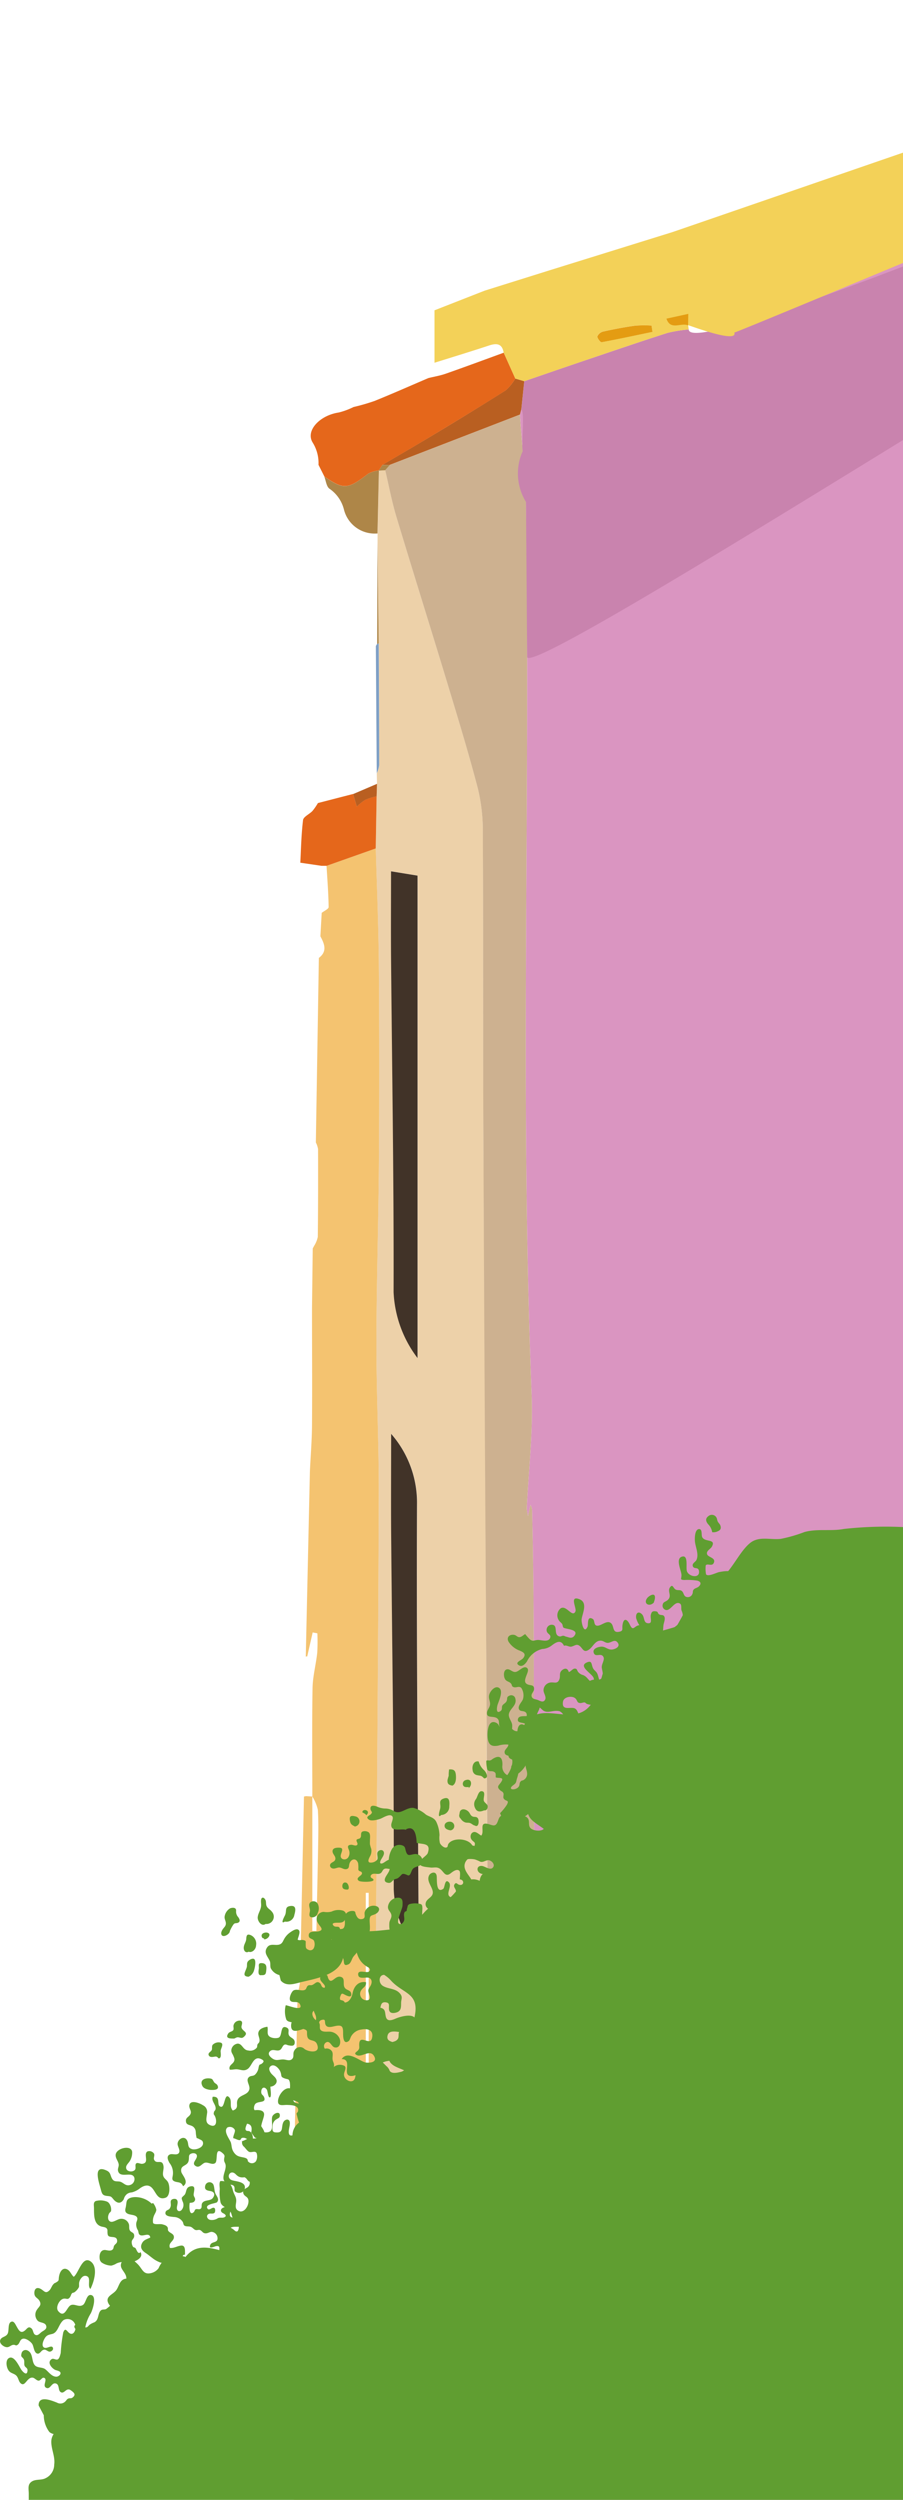 <svg xmlns="http://www.w3.org/2000/svg" width="77" height="213" fill="none" viewBox="0 0 77 213"><path fill="#DA95C1" d="M45.892 217.235c4.281 0 62.5.632 66.785.632V74.237l.272-66.74-67.547 27.97c-.148-.28-.628-.384-.954-.57l-.115.432c.184 2.733.5 5.465.532 8.2.348 25.107-.538 50.222.47 75.327.129 3.215-.269 6.452-.418 9.679q.03.323.107.638l.213-.949c.1.17.148.365.138.562.311 12.557-.042 25.111.363 37.68.545 16.907.148 33.844.154 50.769"/><path fill="#EDD1A9" d="m32.126 65.884.022.9-.034 1.058-.074 4.453c.09 3.323.231 6.646.258 9.969q.066 8.358.006 16.716c-.036 5.153-.2 10.3-.211 15.457-.006 4.272.214 8.545.2 12.817-.035 11.674-.14 23.348-.219 35.022l-.246 36.633c-.033 6.108-.01 12.217-.012 18.326h10.132c0-4.9.029-9.793-.01-14.689-.032-4-.189-8-.214-11.994q-.153-25.07-.259-50.139-.115-21.85-.242-43.7c-.037-8.586 0-17.173-.047-25.76a15.4 15.4 0 0 0-.428-3.79c-.8-3.056-1.727-6.08-2.645-9.105-1.421-4.687-2.9-9.36-4.306-14.05-.389-1.291-.635-2.627-.946-3.942l-.536.034-.12 5.352v.728l.107 8.628c.017 3.464.038 6.927.041 10.39a2.5 2.5 0 0 1-.209.686m1.228 56.287a8.9 8.9 0 0 1 2.208 6.037c-.051 12.167.075 24.334.139 36.5v1.833a9.35 9.35 0 0 1-2.124-5.574c.032-10.1-.136-20.207-.22-30.31-.023-2.75 0-5.5 0-8.487m2.251-6.463a10 10 0 0 1-2.04-5.619c.027-9.529-.134-19.06-.217-28.59-.021-2.374 0-4.75 0-7.262l2.26.369z"/><path fill="#CDB190" d="M32.848 40.066c.311 1.316.558 2.65.946 3.943 1.411 4.69 2.884 9.36 4.306 14.048.917 3.025 1.844 6.05 2.644 9.107.3 1.24.443 2.514.428 3.79.043 8.586.01 17.173.047 25.759q.095 21.85.242 43.7.133 25.07.26 50.139c.024 4 .181 8 .213 11.995.04 4.9.01 9.792.01 14.689h3.948c-.007-16.924.391-33.862-.154-50.769-.4-12.568-.052-25.123-.363-37.68a1 1 0 0 0-.138-.562l-.213.949a4.5 4.5 0 0 1-.107-.638c.15-3.227.547-6.463.418-9.679-1.008-25.106-.122-50.22-.47-75.327-.038-2.735-.348-5.467-.532-8.2l-11.092 4.283-.4.454"/><path fill="#F4C370" d="m24.686 204.582-.03.3-.062 5.839.08.408.5 2.359v.025l.965 3.719h5.681c0-6.109-.021-12.217.012-18.326q.1-18.317.246-36.633c.079-11.674.184-23.348.219-35.022.013-4.272-.207-8.545-.2-12.817.007-5.153.175-10.3.211-15.457q.06-8.356-.006-16.716c-.026-3.324-.168-6.646-.258-9.969l-4.2 1.485c.069 1.17.163 2.339.179 3.51 0 .162-.384.328-.591.493l-.112 2c.344.641.612 1.277-.131 1.84l-.256 15.725c.092.178.155.37.188.568.007 2.493.006 4.986-.023 7.479-.056.267-.16.521-.306.751l-.125.23-.062 5.079c0 3.326.024 6.652 0 9.979-.009 1.3-.117 2.6-.179 3.907l-.353 15.819a.1.1 0 0 1 .06-.022.1.1 0 0 1 .062.014l.467-2.056.4.074a16 16 0 0 1-.01 1.647c-.106 1-.378 1.995-.4 2.995-.054 3.086-.02 6.174-.02 9.261.218.349.377.731.471 1.132.066 1.065.038 2.137.021 3.206-.039 2.375-.1 4.749-.144 7.124l-.348-.007v-11.452l-.542-.032-.17.033q-.168 7.913-.344 15.825a5 5 0 0 1-.2.937l-.223 11.01q-.134 9.031-.273 18.065c-.032 1.891-.125 3.781-.19 5.672m1.346-20.131.6.082v25.386c0 .672.109 1.417-1.1 1.741-.127-1.981-.354-3.84-.335-5.7.017-1.743.409-3.483.433-5.227.065-4.786.009-9.573.041-14.36q.095-.98.37-1.925m5.147-23.17h.246v19.258h-.246z"/><path fill="#E5671B" d="m27.84 73.778 4.2-1.485.075-4.453q-.496.106-.965.3a4.5 4.5 0 0 0-.725.58l-.316-1.07-3 .775q-.204.354-.462.67c-.26.279-.771.493-.806.779-.153 1.27-.175 2.557-.233 3.633l1.8.265h.432"/><path fill="#7E9FC5" d="M32.126 65.884q.155-.327.21-.686c0-3.463-.025-6.927-.042-10.39a.15.15 0 0 1-.133.048 5 5 0 0 0-.113.193z"/><path fill="#B95F21" d="m30.109 67.656.316 1.069q.332-.328.725-.58.469-.194.965-.3l.034-1.058-2.04.873"/><path fill="#C983AE" d="M112.952 16.588c.013-7.981 0-9.091 0-9.091-.5.94-54.219 23.7-54.222 20.573q-.91.075-1.8.289c-2.3.735-4.589 1.519-6.879 2.292-1.785.6-3.565 1.218-5.348 1.828l-.251 2.418c.326.186-.021 3.25.127 3.53a4.62 4.62 0 0 0 .273 4.342l.1 13.235c.935 1.82 67.049-41.23 68-39.416"/><path fill="#B95F21" d="m44.451 34.895.252-2.419-.766-.224a4 4 0 0 1-.808 1 304 304 0 0 1-6.121 3.766c-1.462.882-2.943 1.733-4.415 2.6l.65-.011 11.092-4.283.114-.432"/><path fill="#413328" d="M33.354 122.168c0 2.986-.02 5.737 0 8.487.084 10.1.252 20.207.22 30.31a9.34 9.34 0 0 0 2.125 5.574v-1.833c-.064-12.167-.191-24.334-.14-36.5a8.9 8.9 0 0 0-2.207-6.037m2.253-6.46v-41.1l-2.26-.369c0 2.512-.018 4.888 0 7.263.083 9.53.245 19.06.217 28.589a10 10 0 0 0 2.04 5.619"/><path fill="#AE8648" d="M27.651 40.602c.14.354.18.848.438 1.036a3.05 3.05 0 0 1 1.243 1.791 2.7 2.7 0 0 0 2.858 2.024l.12-5.353-.013-.015a2.7 2.7 0 0 0-.9.271c-1.736 1.352-2.1 1.388-3.744.246m4.507 14.254a.15.15 0 0 0 .134-.047q-.052-4.316-.107-8.63z"/><path fill="#AE8648" d="m33.246 39.612-.651.01-.3.464.013.015.536-.033.4-.454"/><path fill="#E5671B" d="m32.298 40.085.3-.462c1.473-.865 2.953-1.716 4.415-2.6 2.05-1.237 4.1-2.479 6.12-3.765.322-.29.594-.63.808-1.006l-.988-2.2c-1.645.6-3.287 1.208-4.938 1.787-.48.169-.99.252-1.486.374-1.528.653-3.047 1.326-4.587 1.949q-.883.308-1.794.518c-.4.2-.822.356-1.256.466-1.622.237-2.865 1.552-2.228 2.566.353.567.525 1.227.494 1.894l.5.993c1.647 1.142 2.008 1.1 3.744-.246a2.7 2.7 0 0 1 .9-.271"/><path fill="#F3D158" d="m46.892 23.022-5.564 1.743-4.278 1.675v4.469c1.646-.518 3.151-.974 4.643-1.468.654-.216 1.125-.18 1.257.616l.99 2.2.765.225c1.78-.61 3.561-1.224 5.345-1.827 2.29-.774 4.576-1.557 6.88-2.292a12 12 0 0 1 1.799-.29l-.05-.351c-.589-.275 4.288 1.66 3.938.614.62-.135 49.716-20.71 50.336-20.845 0-2.467-.27-4.308-.268-6.775-.458.148-54.9 18.916-55.357 19.064zm8.663 4.718.075.532c-1.445.3-2.888.615-4.339.88-.1.019-.387-.356-.356-.5a.74.74 0 0 1 .5-.408c.9-.2 1.813-.37 2.728-.5q.694-.053 1.39-.011"/><path fill="#E49C12" d="m58.692 26.744-1.862.407c.35 1.045 1.255.3 1.844.577zm-3.136.994a10 10 0 0 0-1.389.01c-.915.128-1.825.3-2.728.5a.74.74 0 0 0-.5.41c-.03.14.26.515.356.5 1.452-.266 2.894-.58 4.34-.881z"/><path fill="#609E31" d="m2.331 198.75.006.013-.013-.006q-.044-.05.007-.007m110.351 19.122H2.432l.01-2q.007-1.078.01-2.156v-1.259c0-.3-.091-.656.117-.894.338-.387.9-.194 1.3-.4a1.29 1.29 0 0 0 .754-1.175c.1-.737-.33-1.417-.234-2.136a1.3 1.3 0 0 1 .68-.908c.4-.139.788.146 1.2.042 1.128-.286.946-.78 1.4-1.571.624-1.1 1.117-.285 1.312-1.807.185-1.443-.06-.646-.49-1.56-.657-1.4 1.284-2.044 1.93-2.636a2.05 2.05 0 0 0 .538-1.689c.314-.5-.374-.765-.961-.99l-.025.053a1.04 1.04 0 0 1-.663-.414c-.445-.678.275-.825.58-1.21.275-.344.296-.964.884-1.011.02-.6-.773-.867-.34-1.5.39-.573.9-.122 1.267.226.466.437.493 1.013 1.266.779a1.12 1.12 0 0 0 .555-.392c.11-.268.275-.51.482-.713v.031q.097-.12.219-.215c.248-.19 1.682-.177 1.576-.036 1.4-1.855 3.58.065 5-.323 0 0 .845-.4.865-.427.242-.324.177-.989.365-1.209a3.42 3.42 0 0 1 2.74-.73c1.658.122 5.147.535 5.175-2.1a1.96 1.96 0 0 0-.46-1.234c-.57-.522-.75 0-1.273-.269a2.95 2.95 0 0 1-1.271-2.089c-.156-2.322 1.255-1.643 2.526-2.34.636-.348.58-1 1.59-1 .847 0 1.25.626 2.07.153a.3.3 0 0 1 0 .067 3.12 3.12 0 0 0 2.453-2.727c.125-2.43-3.051-1.284-2.338-3.4.365-1.081 1.76-1.437 2.08-2.73.54-2.19-.93-2.042-2-3.238-1.01-1.126-2.514-.679-2.934-2.5-.471-.082-1.34-.72-1.311-1.318.049-1.021.829-.511 1.4-.425 1.508.229 2.91-.27 4.4-.1a.1.1 0 0 1-.01.063c.514-.486 1.14-1.411 1.63-1.817.608-.5.787-.3 1.43-.622 1.08-.545 1.59-2.388 2.977-1.76.145-1.326 1.924-.656 2.668-.821.964-.213 1.9-.928 2.883-1.224.4-.528.689-.925.569-1.487-.23-1.078-1.931-1.3-2.011-2.323-.107-1.377 1.453-.961 1.977-1.859.578-.99-.051-.838-.6-1.228-1.54-1.091-2.908-2.31-1.664-4.372 1.289-2.136 3.936.152 5.49-1.5s.493-4.78 3.73-4.611c.223-1.494 2.6-1.845 3.734-2.242q.698-1.172 1.265-2.412c.76-1.083 1.859-1.044 2.757-1.883.823-.768 1.417-2.129 2.25-2.813.755-.618 1.69-.266 2.618-.36a12.4 12.4 0 0 0 2.034-.586c1.113-.3 2.252-.048 3.365-.262a32.3 32.3 0 0 1 5.476-.136c1.254-.034 2.279-.569 3.543-.615a26 26 0 0 1 4.136.183c3.135.384 6.05.121 8.716 2.252 1.716 1.372 3.855 2.143 5.49 3.66.444.44.802.959 1.057 1.529.738 1.351 1.651 1.377 2.8 2.228 1.369 1.011 3.714 3.484 3.85 5.27.9.088 3.332 1.37 5.646 1.322zm-79.7-37.007.085-.025a.07.07 0 0 0-.047-.004.07.07 0 0 0-.038.029m24.524-42.125a1.4 1.4 0 0 0 .147-.139.5.5 0 0 0-.147.139"/><path fill="#609E31" d="M59.084 181.242c-.426.172-.451.115-.538-.354-.047-.252.091-.179-.161-.262-.179-.059-.271.133-.411-.123-.29-.53.428-.444.6-.66s.072-.34.369-.367a.7.7 0 0 1 .655.524c.169.434.007.779-.517 1.243m-6.166.358c-.156-.009-.367.07-.5-.042s-.065-.265.056-.368c.3-.257.526.033.531.383m5.866-9.972a.4.4 0 0 1-.289-.028c-.1-.078-.028-.149-.053-.246-.032-.126-.216-.326-.006-.442s.272.257.361.375c.056.074.163.1.146.223-.011.079-.142.186-.159.118m.965 5.537c-.159.04-.449.155-.579.05-.074-.059-.111-.236-.158-.322-.106-.2-.354-.516-.081-.682a.55.55 0 0 1 .017-.526.4.4 0 0 1 .406-.182.4.4 0 0 1 .146.056l.036.026c.156.109.83.838.354.965-.073.019-.822-.212-.562.158.075.107.548.253.421.455m.916 1.011c.029.213-.166.516-.349.387a1.4 1.4 0 0 1-.294-.422c-.084-.169-.08-.565.171-.584.225-.017.576.648.471.618m-1.066-.49c-.007.175-.209.023-.269.012-.043-.008-.08.03-.12.025a.33.33 0 0 1-.178-.137c-.05-.088.008-.172-.06-.268-.084-.117-.156-.044-.257-.055-.1-.011-.14-.118-.21-.182-.173-.157-.4-.028-.508.15-.058.094-.112.269-.219.3-.132.033-.23-.124-.243-.254a.4.4 0 0 0 0-.135.42.42 0 0 0-.24-.2.23.23 0 0 0-.139 0 .85.85 0 0 0-.4.314c-.049.125.046.188.125.293.19.249.4.559.726.41.067-.031.154-.1.232-.087.062.012.075.052.116.1.1.121.138.133.27.04.09-.064.183-.14.277-.035s.015.176.03.272c.006.051.043.085.045.137 0 .133-.134.2-.226.253-.168.107-.138.3 0 .455q.032.041.08.065a.2.2 0 0 0 .1.025.8.8 0 0 0 .412-.177 1 1 0 0 0 .125-.232.9.9 0 0 1 .23-.273c.077-.066.167-.119.24-.191.1-.1.338-.529.063-.622"/><path fill="#609E31" d="M59.11 181.978c-.22-.018.047-.385.074-.449a.22.22 0 0 0 .031-.166.22.22 0 0 0-.148-.165.5.5 0 0 1-.172-.1c-.043-.047-.063-.131-.116-.174-.123-.1-.29 0-.417.08-.1.061-.372.238-.4.361-.04.191.323.531.443.629.138.113.3.222.476.145m2.453-8.67c-.116.028-.235.192-.364.15-.05-.017-.063-.077-.114-.1-.07-.025-.134.029-.2.047a1.3 1.3 0 0 1-.456.043c-.116-.015-.282-.129-.147-.243s.24.02.347.072c.155.076.2.014.337-.078.117-.081.18-.012.31-.061a2 2 0 0 0 .429-.273c.168-.129.319-.229.515-.125.045.024.05.062.1.072s.157-.041.237-.031c.246.031.334.308.533.437.057.037.217.077.252.134.092.148-.148.33-.247.391-.21.13-.318.012-.542.047-.31.048-.505.357-.772.492-.137.07-.232.019-.338-.1-.09-.1-.212-.231-.152-.356s.23-.175.3-.291c.049-.081.07-.266-.036-.234m-.76 6.165c.121-.1.447-.348.168-.477-.082-.038-.169.012-.256-.013-.154-.045-.164-.11-.333.01-.213.152-.4.448-.06.6.162.073.366-.05.481-.121m-2.534-.443a.254.254 0 0 0-.3.118c-.074.086-.194.226-.32.187-.218-.067-.044-.309-.089-.449-.038-.12-.153-.18-.157-.32a.65.65 0 0 1 .349-.488c.24-.1.234.312.335.463.059.088.362.332.185.489m-2.58 7.39c-.133.114-.413.38-.427-.011 0-.123.132-.238.111-.347-.013-.069-.115-.136-.143-.2a.37.37 0 0 1-.01-.264c.042-.116.163-.269.272-.2.086.05.094.214.17.266.184.128.499-.1.399.337-.036.162-.16.145-.266.246-.057.054-.1.2-.11.181m-1.959-1.668c-.142.166-.27-.1-.317-.185-.077-.144-.257-.216-.06-.37.199-.154.32-.052.44.153.1.17.132.249-.063.4m-.893-.008c-.322.247-.3-.1-.391-.349-.04-.11-.138-.167-.145-.3 0-.106.084-.348.205-.356.153-.01.327.389.362.5a.62.62 0 0 1-.032.5m2.412-.883c-.045.111-.175.057-.215-.03-.053-.117.079-.291.19-.334.262-.1.207.389.027.432m-.01-3.226c.087.15-.075.537-.24.474-.113-.043-.143-.221-.142-.323 0-.142.032-.254-.067-.369-.08-.092-.205-.124-.269-.239a.7.7 0 0 1-.028-.568c.048-.085.158-.214.264-.191.062.014.086.078.127.128a.4.4 0 0 0 .271.144c.107.03.232.09.182.226s-.17.119-.159.315q.012.203.06.4m12.009-7.606c.088.15-.074.537-.24.474-.112-.043-.142-.221-.141-.323 0-.142.032-.254-.067-.369-.08-.092-.205-.123-.27-.239a.7.7 0 0 1-.027-.568c.048-.085.158-.214.264-.191.062.014.086.078.127.128a.4.4 0 0 0 .27.144c.108.031.233.09.183.226s-.17.119-.16.314q.013.203.06.4m-9.569 8.572c-.083.207-.284.144-.373-.019s-.067-.312-.166-.464c-.112-.171-.117-.262.1-.332a.475.475 0 0 1 .559.245c.156.231.048.53-.115.57m8.769-5.75c-.084.207-.285.144-.374-.019s-.067-.312-.166-.464c-.112-.171-.117-.262.1-.332a.475.475 0 0 1 .559.245c.156.231.048.53-.115.57m-8.636 4.492c-.08.291-.472.182-.58-.009-.124-.222-.092-.465-.254-.676-.054-.07-.228-.234-.185-.342.035-.09.17-.065.238-.021.1.062.14.179.25.228.112.049.263.008.396.04a.43.43 0 0 1 .332.344.43.43 0 0 1-.196.437m7.789-3.2a.254.254 0 0 0-.3.118c-.074.086-.194.226-.32.187-.218-.067-.044-.309-.089-.449-.038-.12-.153-.18-.157-.32a.65.65 0 0 1 .35-.488c.24-.1.233.312.334.463.06.088.362.332.185.489m-1.815-1.725c-.08.291-.472.182-.58-.009-.124-.222-.092-.465-.254-.676-.054-.07-.228-.234-.185-.342.035-.09.17-.065.238-.021.1.062.14.179.25.228.112.049.263.008.396.04a.43.43 0 0 1 .332.344.43.43 0 0 1-.196.437m-13.254 13.66a.94.94 0 0 1-.447-.5c-.092-.359.3-.533.511-.74.1-.1.173-.146.115-.3-.053-.135-.166-.2-.276-.143-.094.044-.124.222-.206.283s-.17.022-.232.065c-.215.149-.172.551-.268.775-.13.3-.437.519-.69.26-.5-.509.364-.854.621-1.14q.108-.151.253-.269c.087-.06.282-.11.26-.268-.025-.181-.627-.138-.3-.488a.94.94 0 0 1-.136-1c.192-.321.546-.635.81-.311.2.249.366.779.684.886.432.145.757-.716 1.068-.179q.128.218.173.466c.014.118-.042.223-.033.338.028.375.483.384.59.7a.5.5 0 0 1-.108.459c-.236.173-.206-.147-.353-.238-.117-.073-.183.069-.16.216.033.213.244.325.113.574-.089.169-.3.3-.438.19s-.1-.277-.16-.414c-.108-.258-.2-.16-.39-.191-.222-.038-.259-.2-.5-.047-.366.237-.128.476-.138.854-.006.2-.277.495-.36.152m6.874-3.401c-.124.207-.208.08-.308-.017-.084-.082-.183-.083-.27-.165-.111-.1-.062-.307-.251-.346-.141-.029-.306.09-.449.129-.479.13-.488-.331-.184-.635.152-.153.265-.2.172-.4s-.345-.312-.264-.59a.6.6 0 0 1 .27-.325c.1-.028.091.026.17.066.06.045.137.066.212.058a.3.3 0 0 0 .195-.103c.157-.177.007-.23-.072-.359-.135-.221.11-.636.372-.715.208-.063.248.133.18.3-.105.263-.275.284-.1.522s.52.494.27.855c-.13.187-.218.214-.119.433.069.151.207.254.224.439.013.146-.04.285-.022.432s.071.309-.023.422m.782-.558c-.03-.384.579-.629.671-1.012a2.4 2.4 0 0 0-.006-.49c.006-.144.1-.308-.1-.39-.165.084-.1.31-.171.449-.127.238-.17.033-.318-.024-.238-.091-.162.13-.185.287-.035.244-.3.354-.344.585a.604.604 0 0 0 .448.6m-3.406 1.181c-.225.033-.3.111-.485-.058s-.156-.266.088-.391c.293-.149.56.166.328.455m.059-.941a1 1 0 0 0-.2.036c-.142-.211.347-.428.271-.026-.022.013-.03-.009-.048-.007m1.349-9.88a.345.345 0 0 1-.173.444c-.136.042-.186-.147-.238-.239-.08-.139-.3-.2-.271-.4a.283.283 0 0 1 .4-.209.54.54 0 0 1 .283.4m6.052 2.451c-.116.1-.234.159-.33.032-.086-.111-.08-.252.068-.3.124-.044.4.17.263.271m-1.589-1.078c-.048.354-.22-.149-.247-.221-.1-.262-.375-.282-.2-.589s.358-.137.513.118a.51.51 0 0 1-.07.692m-.853 5.428c-.108.1-.234.215-.365.113s-.075-.3.02-.408a.235.235 0 0 1 .245-.099q.046.01.085.036a.24.24 0 0 1 .1.152.24.24 0 0 1-.057.203m-4.643 2.486c-.148.137-.25.188-.406.025a2 2 0 0 1-.126-.205c-.074-.1-.192-.147-.249-.254.166-.245.29-.262.513-.085.137.108.326.3.268.519m9.173-10.35c-.142.167-.27-.1-.317-.185-.077-.144-.257-.216-.06-.37.199-.154.32-.052.44.153.1.17.132.249-.063.4"/><path fill="#609E31" d="M63.286 174.386c-.322.247-.3-.1-.391-.349-.04-.11-.138-.167-.145-.3-.005-.106.084-.348.205-.356.153-.01.327.389.362.5a.62.62 0 0 1-.032.5m1.428 1.265c-.148.137-.251.188-.406.025a2 2 0 0 1-.126-.2c-.074-.1-.193-.147-.25-.254.167-.245.29-.262.514-.085.137.108.325.3.267.519m-14.864 6.895c-.081.1-.158.26-.307.2-.13-.051-.134-.2-.089-.316.127-.339.458-.126.428.17m6.125.295c-.242.02-.226.076-.39.214a.28.28 0 0 1-.367.022.37.37 0 0 1-.13-.6c.174.081.37.104.557.064.132-.021.52.04.33.3m4.709-6.838c.314.106.383.567.665.734.16.1.274.031.43.075s.2.127.346.161.314-.053.462-.028q.221.069.432.164c.184.057.944.158.67-.254-.08-.118-.318-.089-.338-.268s.231-.2.368-.2c.187-.438-.713-.263-.875-.385-.188-.143-.272-.41-.48-.564a.92.92 0 0 0-1-.165c-.24.079-.734.48-.684.728m-2.501 6.984c-.041.386-.456.469-.443.048 0-.14.105-.426.238-.385.1.03.17.227.193.32m-10.837-7.09c-.427.171-.452.115-.539-.354-.047-.252.091-.179-.16-.262-.18-.059-.272.133-.412-.123-.29-.53.428-.444.6-.66s.072-.34.37-.367a.7.7 0 0 1 .654.524c.17.434.007.779-.517 1.243m-6.164.362c-.156-.009-.367.07-.5-.042s-.065-.265.056-.368c.3-.257.526.033.531.383m13.471-15.579a.4.4 0 0 1-.289-.028c-.1-.078-.028-.149-.053-.246-.032-.126-.216-.327-.006-.442s.272.257.361.375c.056.074.163.1.146.223-.01.08-.142.186-.159.118m.965 5.536c-.159.04-.449.155-.579.05-.074-.059-.11-.236-.158-.322-.106-.2-.354-.516-.08-.681a.55.55 0 0 1 .016-.526.4.4 0 0 1 .406-.182.4.4 0 0 1 .146.056l.036.026c.156.109.83.838.354.965-.073.019-.822-.212-.562.158.075.107.548.253.421.455m.916 1.011c.03.213-.166.516-.349.387a1.4 1.4 0 0 1-.294-.422c-.084-.169-.08-.565.171-.584.225-.017.576.648.471.618m-8.674 5.117c-.007.175-.209.023-.269.012-.043-.008-.08.03-.121.025a.33.33 0 0 1-.177-.137c-.051-.088.008-.172-.06-.268-.084-.117-.156-.044-.257-.055s-.14-.118-.21-.181c-.173-.157-.4-.028-.508.15-.058.094-.112.269-.219.3-.132.033-.231-.124-.243-.254a.4.4 0 0 0 0-.135.43.43 0 0 0-.24-.2.23.23 0 0 0-.139 0 .86.86 0 0 0-.4.314c-.049.125.046.188.125.293.189.249.4.559.726.41.067-.031.154-.1.232-.087.062.012.075.052.116.1.1.121.138.133.27.04.09-.064.183-.14.277-.035s.015.176.03.272c.006.051.043.085.045.137 0 .133-.134.2-.226.253-.168.107-.138.3 0 .455a.23.23 0 0 0 .179.09.8.8 0 0 0 .413-.177.8.8 0 0 0 .125-.232.9.9 0 0 1 .229-.273c.078-.066.168-.119.24-.191.1-.1.339-.529.064-.622"/><path fill="#609E31" d="M47.385 176.672c-.22-.018.047-.385.074-.449a.22.22 0 0 0-.002-.246.22.22 0 0 0-.115-.085.5.5 0 0 1-.172-.1c-.043-.047-.063-.131-.116-.174-.123-.1-.291 0-.417.08-.1.061-.372.238-.4.361-.04.191.323.531.443.629.138.113.3.222.476.145m10.06-14.278c-.116.028-.235.192-.364.15-.049-.016-.063-.077-.114-.1-.07-.025-.134.029-.2.047a1.3 1.3 0 0 1-.456.043c-.116-.015-.282-.129-.147-.243s.241.02.347.072c.155.075.2.014.337-.078.117-.081.181-.012.311-.061q.23-.11.428-.273c.168-.129.319-.229.515-.125.045.024.05.062.1.072s.157-.041.237-.031c.246.031.334.308.533.437.057.037.217.077.252.134.092.148-.148.33-.247.391-.21.13-.318.012-.542.047-.309.048-.505.357-.772.492-.137.07-.232.019-.338-.1-.089-.1-.212-.231-.152-.356s.23-.175.3-.291c.049-.081.07-.266-.036-.234m-.758 6.166c.12-.1.446-.348.168-.477-.083-.038-.169.012-.256-.013-.154-.045-.164-.11-.333.01-.213.152-.4.448-.06.6.162.073.366-.05.481-.121m-10.143 5.164a.26.26 0 0 0-.171.005.26.26 0 0 0-.13.113c-.073.086-.193.226-.32.187-.217-.067-.043-.309-.088-.449-.038-.12-.153-.18-.157-.32a.65.65 0 0 1 .349-.488c.24-.1.234.312.335.463.059.088.362.332.185.489m-2.583 7.39c-.133.114-.413.38-.427-.011 0-.123.132-.238.111-.347-.013-.069-.115-.136-.142-.2a.37.37 0 0 1-.01-.264c.042-.116.163-.269.272-.2.086.05.094.214.169.266.186.128.5-.1.4.337-.036.162-.16.145-.266.246-.057.054-.1.2-.11.181m-1.957-1.668c-.142.167-.269-.1-.317-.185-.077-.144-.257-.216-.059-.369s.32-.052.44.153c.1.17.131.249-.065.4m-.892-.011c-.322.247-.3-.1-.39-.349-.04-.11-.139-.167-.146-.3-.005-.106.084-.348.205-.356.153-.01.327.389.362.5a.62.62 0 0 1-.032.5m2.412-.881c-.045.111-.175.057-.215-.03-.053-.117.079-.291.19-.334.262-.1.207.389.027.432m-.01-3.227c.087.15-.075.537-.24.474-.113-.043-.143-.221-.142-.323 0-.142.032-.254-.067-.369-.08-.092-.2-.124-.269-.239a.7.7 0 0 1-.028-.568c.048-.085.158-.214.264-.191.062.014.086.078.127.128a.4.4 0 0 0 .271.144c.107.031.232.09.182.226s-.17.119-.159.314q.012.203.06.4m19.616-13.211c.087.15-.075.537-.24.474-.113-.043-.143-.221-.142-.323 0-.142.032-.254-.067-.369-.08-.092-.205-.123-.269-.239a.7.7 0 0 1-.028-.568c.048-.085.158-.214.264-.191.062.014.086.078.127.128a.4.4 0 0 0 .271.144c.107.03.232.09.182.226s-.17.119-.159.315q.012.203.06.4m-17.175 14.177c-.084.207-.285.144-.374-.019s-.067-.312-.166-.464c-.112-.171-.117-.262.1-.332a.475.475 0 0 1 .56.245c.155.231.047.53-.116.57m16.372-11.356c-.084.207-.285.144-.374-.019s-.067-.312-.166-.464c-.112-.171-.117-.262.1-.332a.474.474 0 0 1 .56.245c.155.231.047.53-.116.57m-16.234 10.098c-.08.291-.472.182-.58-.009-.124-.222-.092-.465-.254-.676-.054-.07-.228-.234-.185-.342.035-.09.17-.065.238-.021.1.062.14.179.25.228.112.049.263.008.396.04a.43.43 0 0 1 .332.344.43.43 0 0 1-.196.437m15.394-8.806a.26.26 0 0 0-.171.005.26.26 0 0 0-.129.113c-.074.086-.194.226-.32.187-.218-.067-.044-.309-.089-.449-.038-.12-.153-.18-.157-.32a.65.65 0 0 1 .35-.488c.24-.1.233.312.334.463.06.088.362.332.185.489m-1.818-1.725c-.079.291-.472.182-.579-.009-.124-.222-.093-.465-.255-.676-.054-.07-.228-.234-.185-.342.035-.09.17-.065.238-.021.1.062.14.179.251.228s.262.008.395.04a.42.42 0 0 1 .332.344.43.43 0 0 1-.196.437m-20.861 19.273a.94.94 0 0 1-.447-.5c-.092-.36.3-.533.511-.74.1-.1.173-.146.115-.3-.053-.135-.165-.2-.276-.143-.094.044-.124.222-.206.283s-.17.022-.232.066c-.215.149-.172.551-.268.775-.131.305-.437.519-.69.26-.5-.509.364-.854.621-1.14q.108-.152.253-.269c.087-.06.282-.11.26-.268-.025-.181-.627-.138-.3-.488a.94.94 0 0 1-.136-1c.192-.321.546-.635.809-.311.2.249.367.779.685.886.432.145.757-.717 1.068-.179q.128.218.173.466c.014.118-.042.223-.033.339.028.375.483.384.589.7a.5.5 0 0 1-.107.459c-.236.173-.206-.147-.353-.238-.117-.073-.183.069-.16.216.033.213.244.325.113.574-.089.169-.3.3-.438.19s-.1-.277-.16-.414c-.108-.258-.2-.159-.39-.191-.222-.038-.259-.2-.5-.047-.366.237-.128.476-.138.854-.006.2-.277.495-.361.152m6.875-3.409c-.124.207-.208.08-.308-.017-.084-.082-.183-.083-.27-.165-.111-.1-.062-.307-.251-.346-.141-.029-.306.09-.45.129-.478.13-.487-.331-.183-.635.152-.153.265-.2.172-.4s-.345-.312-.264-.59a.6.6 0 0 1 .27-.325c.1-.028.09.026.17.065.06.045.137.066.212.058a.3.3 0 0 0 .195-.103c.157-.177.007-.23-.072-.359-.135-.221.11-.636.372-.715.208-.063.248.133.18.3-.1.263-.275.283-.1.522s.52.494.27.855c-.13.187-.218.214-.12.433.07.151.208.254.225.439.013.146-.04.285-.022.432s.07.309-.023.422m.782-.557c-.03-.384.58-.629.671-1.012a2.4 2.4 0 0 0-.006-.49c.006-.144.1-.308-.1-.39-.165.084-.1.31-.17.449-.128.238-.17.033-.319-.024-.238-.091-.162.13-.185.287-.035.244-.3.354-.344.585a.6.6 0 0 0 .448.6m-3.406 1.181c-.225.033-.3.111-.485-.058s-.156-.266.088-.391c.293-.149.56.166.328.455m.059-.944a1 1 0 0 0-.2.036c-.142-.211.347-.428.27-.026-.021.013-.03-.009-.047-.007m8.956-15.483a.346.346 0 0 1-.173.444c-.136.042-.186-.147-.238-.239-.08-.139-.3-.2-.271-.4a.283.283 0 0 1 .4-.209.55.55 0 0 1 .283.4m6.051 2.45c-.116.1-.234.159-.331.032-.085-.111-.08-.252.069-.3.124-.044.4.17.263.271m-1.588-1.077c-.048.354-.22-.149-.247-.221-.1-.262-.375-.282-.2-.589s.358-.137.513.118a.51.51 0 0 1-.07.692m-.857 5.427c-.108.1-.234.215-.365.113s-.076-.3.02-.408a.23.23 0 0 1 .153-.1.3.3 0 0 1 .092.001.24.24 0 0 1 .185.188.24.24 0 0 1-.057.203m-12.242 8.093c-.148.137-.251.188-.406.025a2 2 0 0 1-.126-.205c-.074-.1-.192-.147-.25-.254.167-.245.29-.262.514-.085.136.108.325.3.267.519m16.778-15.957c-.142.166-.269-.1-.317-.185-.077-.144-.257-.216-.059-.37s.32-.052.44.153c.1.17.131.249-.064.4"/><path fill="#609E31" d="M59.168 163.474c-.322.247-.3-.1-.39-.349-.04-.11-.139-.167-.146-.3 0-.106.084-.348.205-.356.153-.01.327.389.362.5a.62.62 0 0 1-.032.5m1.425 1.263c-.148.137-.251.188-.406.025a2 2 0 0 1-.126-.205c-.074-.1-.193-.147-.249-.254.166-.245.289-.262.513-.085.137.108.325.3.267.519m-22.468 12.507c-.081.1-.158.26-.307.2-.13-.051-.134-.2-.09-.316.128-.339.459-.126.429.17m6.125.302c-.242.02-.226.076-.39.214a.28.28 0 0 1-.368.022.37.37 0 0 1-.21-.476.35.35 0 0 1 .08-.124c.174.081.37.104.557.064.132-.021.52.04.33.3m12.313-12.452c.313.106.383.567.665.734.16.1.274.031.43.075s.2.127.346.161.314-.053.462-.029q.22.068.432.164c.184.057.944.157.669-.254-.08-.118-.317-.089-.337-.268s.23-.2.368-.2c.187-.438-.713-.263-.875-.385-.188-.143-.272-.41-.481-.564a.93.93 0 0 0-1-.165c-.24.079-.733.48-.682.728m-10.105 12.593c-.04.386-.456.469-.443.048 0-.14.1-.426.238-.385.1.03.171.227.193.32m17.929-31.379c.344-.318.386-.275.62.133.126.22-.028.2.236.187.186-.011.212-.225.425-.036.443.39-.259.575-.353.842s.042.346-.228.481a.67.67 0 0 1-.784-.249c-.3-.345-.259-.728.083-1.358m5.671-2.624c.149-.049.322-.2.487-.148s.146.224.066.366c-.2.352-.5.164-.622-.163m-2.288 11.527a.43.43 0 0 1 .28-.081c.115.038.075.129.129.211.071.106.308.227.148.413s-.338-.14-.46-.219c-.076-.049-.184-.03-.209-.155-.016-.078.075-.227.112-.169m-2.693-4.834c.136-.1.37-.312.527-.261.088.028.18.18.252.244.163.144.5.353.3.61a.54.54 0 0 1 .154.5.415.415 0 0 1-.5.315l-.023-.006c-.181-.045-1.05-.479-.644-.775.062-.045.839-.1.476-.356-.1-.072-.6-.034-.542-.271m-1.183-.609c-.1-.189-.011-.546.2-.493q.234.102.412.287c.134.127.258.5.028.611-.205.1-.75-.394-.642-.406m1.156.068c-.05-.166.189-.1.248-.111.043-.009.066-.057.106-.068a.32.32 0 0 1 .21.063c.076.063.048.165.143.229.117.079.16-.016.259-.044s.169.059.256.093c.213.083.384-.122.428-.329.024-.11.018-.294.11-.359.114-.08.257.031.31.148.019.041.014.093.04.128.08.07.184.106.29.1a.23.23 0 0 0 .13-.05.9.9 0 0 0 .278-.444c.005-.135-.1-.16-.211-.228-.258-.164-.56-.375-.814-.117-.052.054-.111.154-.19.168-.062.011-.087-.021-.142-.054-.13-.077-.173-.073-.266.063-.064.093-.126.2-.25.135-.1-.055-.07-.159-.114-.244-.023-.045-.068-.063-.087-.111-.047-.123.063-.233.13-.322.124-.162.03-.338-.146-.427a.22.22 0 0 0-.2-.018.85.85 0 0 0-.33.319.9.9 0 0 0-.042.264.9.9 0 0 1-.126.34c-.052.091-.12.174-.163.268-.063.134-.147.622.14.607"/><path fill="#609E31" d="M64.137 145.653c.213-.064.08.379.075.449-.013.178.06.253.217.267a.5.5 0 0 1 .195.034c.056.028.1.1.166.12.147.046.272-.111.365-.229.073-.094.272-.361.256-.486-.024-.194-.474-.378-.619-.426a.45.45 0 0 0-.493.04m.499 9.039c.1-.069.159-.267.293-.275.052 0 .084.049.138.047.073 0 .116-.077.17-.118q.189-.14.414-.209c.114-.028.307.017.217.174s-.233.071-.35.061c-.17-.014-.2.062-.29.2-.083.12-.166.078-.273.172q-.18.19-.313.415c-.116.183-.225.333-.443.308-.05-.006-.067-.04-.122-.028s-.134.1-.212.117c-.241.062-.413-.165-.641-.213-.066-.013-.228.008-.28-.032-.134-.1.032-.364.1-.458.155-.2.295-.129.493-.244.275-.159.359-.523.565-.748.106-.116.212-.1.349-.032.115.06.273.138.258.278s-.16.25-.188.384c-.02.093.02.275.11.205m-1.263-6.07c-.083.135-.308.493 0 .51.09.005.154-.074.244-.083.16-.015.19.042.31-.132.15-.221.227-.567-.138-.586-.175-.009-.328.183-.412.292m2.517-.521c.166-.041.188-.071.247-.224.042-.108.11-.283.24-.294.226-.018.141.273.228.389.074.1.2.112.25.242a.68.68 0 0 1-.17.587c-.192.184-.32-.206-.464-.31-.084-.061-.446-.177-.332-.391m.042-7.887c.088-.156.265-.51.4-.148.044.114-.047.272.008.367.035.06.152.085.2.138.064.065.1.153.1.244 0 .124-.066.313-.19.293-.1-.015-.157-.166-.244-.187-.216-.052-.438.274-.487-.167-.019-.165.1-.2.17-.329.036-.072.025-.227.045-.211m2.369.831c.08-.209.283-.01.357.056.12.107.311.108.175.325s-.284.167-.463.019c-.148-.122-.2-.184-.069-.4m.838-.323c.222-.35.312-.019.48.183.073.088.184.1.231.223.039.1.034.358-.077.41-.14.066-.433-.244-.5-.335a.6.6 0 0 1-.132-.481m-1.977 1.729c.006-.12.146-.119.211-.051.088.091.02.3-.07.383-.214.191-.32-.289-.165-.4m1.052 3.027c-.13-.109-.1-.531.073-.533.12 0 .2.154.237.251.044.134.052.25.182.321.1.057.232.04.33.125a.68.68 0 0 1 .21.523c-.019.1-.08.26-.188.276-.063.01-.106-.041-.16-.073a.4.4 0 0 0-.3-.035c-.11.011-.248 0-.245-.145s.121-.175.047-.354a2 2 0 0 0-.186-.356m-8.812 11.586c-.13-.109-.1-.531.073-.533.12 0 .205.154.237.251.044.134.052.25.182.321.1.057.232.04.33.125a.68.68 0 0 1 .21.523c-.019.1-.08.26-.188.276-.063.01-.106-.041-.16-.073a.38.38 0 0 0-.3-.035c-.11.011-.248 0-.245-.145s.121-.175.047-.354a2 2 0 0 0-.186-.356m6.214-11.585c.012-.225.221-.24.358-.12s.163.268.3.374c.16.119.194.2.017.347a.47.47 0 0 1-.6-.023.39.39 0 0 1-.168-.392.4.4 0 0 1 .091-.185m-6.369 8.646c.012-.225.22-.24.358-.12s.163.268.3.374c.16.119.194.2.017.346a.47.47 0 0 1-.6-.023.39.39 0 0 1-.168-.392.4.4 0 0 1 .09-.185m6.648-7.41c-.02-.3.384-.345.546-.206.189.162.237.4.457.54.074.046.289.135.285.253 0 .1-.138.123-.217.107-.111-.023-.189-.116-.309-.12s-.248.089-.383.109c-.419.059-.583-.372-.379-.683m-6.278 5.884c.166-.041.188-.071.247-.224.042-.108.109-.284.24-.294.226-.018.141.273.228.389.074.1.2.112.25.242a.68.68 0 0 1-.17.587c-.192.183-.32-.206-.464-.31-.084-.061-.446-.177-.332-.391m2.258.953c-.02-.3.384-.345.546-.206.189.162.237.4.457.54.074.046.289.135.285.253 0 .1-.138.123-.217.107-.111-.022-.189-.116-.309-.12s-.248.089-.383.108c-.419.059-.583-.371-.379-.682m8.025-17.731a.88.88 0 0 1 .579.3c.2.3-.109.612-.24.884-.064.131-.115.2-.011.321a.2.2 0 0 0 .056.055.2.2 0 0 0 .15.029.2.2 0 0 0 .099-.052c.074-.077.045-.254.1-.342s.152-.083.2-.147c.154-.219-.017-.581 0-.827.024-.335.243-.649.563-.5.63.295-.066.936-.215 1.3a1.5 1.5 0 0 1-.15.346c-.063.089-.23.208-.158.348.082.161.633-.1.44.347a.91.91 0 0 1 .449.884c-.077.372-.307.8-.658.591-.27-.158-.6-.6-.929-.578-.452.024-.479.953-.944.564a1.3 1.3 0 0 1-.313-.374c-.051-.1-.033-.224-.078-.33-.148-.342-.577-.181-.779-.437a.5.5 0 0 1-.048-.471c.166-.25.24.061.408.092.133.024.149-.133.08-.262-.1-.188-.334-.215-.291-.5.029-.191.182-.386.349-.34s.186.222.284.329c.185.2.243.074.427.035.221-.047.309.1.485-.142.267-.358-.034-.494-.146-.853-.058-.188.1-.567.29-.276m-5.35 5.754c.05-.24.17-.152.294-.1.105.046.2.011.307.055.138.056.158.265.347.231.142-.025.258-.2.38-.287.407-.3.564.13.378.527-.094.2-.185.284-.03.442.153.158.423.165.437.456a.65.65 0 0 1-.149.4c-.08.062-.093.009-.18 0a.305.305 0 0 0-.368.193c-.09.224.067.219.183.311.2.157.1.637-.118.809-.175.136-.276-.033-.267-.219.014-.286.167-.368-.073-.527s-.648-.271-.529-.7c.062-.223.136-.281-.028-.45-.113-.117-.276-.161-.35-.329-.06-.132-.055-.283-.12-.414s-.166-.263-.115-.4m-.556.815c.152.349-.34.8-.3 1.2q.057.238.164.457c.041.138.01.324.215.33.128-.14-.009-.327.015-.484.042-.271.15-.094.306-.1.253 0 .111-.182.081-.338-.046-.242.168-.444.134-.676a.565.565 0 0 0-.613-.392m2.815-2.372c.2-.114.247-.215.473-.125.21.084.233.192.044.4-.227.248-.579.051-.454-.306m.249.905q.09-.045.172-.107c.2.145-.187.53-.246.124.017-.021.03 0 .048-.011m1.927 9.77a.355.355 0 0 1 .019-.481c.114-.089.222.069.3.136.12.1.349.074.382.272a.3.3 0 0 1-.056.223.3.3 0 0 1-.087.079.3.3 0 0 1-.11.039.2.2 0 0 1-.054 0 .5.5 0 0 1-.4-.271m-6.458-.052c.076-.14.169-.236.3-.153q.068.032.095.1a.18.18 0 0 1-.003.139.2.2 0 0 1-.058.072c-.1.087-.428-.012-.334-.158m1.832.421c-.07-.35.254.058.3.116.176.21.443.126.374.48-.072.37-.291.261-.519.079a.51.51 0 0 1-.158-.675m-.945-5.411c.07-.132.15-.289.306-.241s.167.252.112.39a.233.233 0 0 1-.28.166.234.234 0 0 1-.17-.279l.007-.023m3.554-4.051c.1-.183.175-.27.373-.174q.096.068.185.146c.1.064.228.066.315.146-.076.291-.187.353-.454.27-.163-.051-.4-.158-.419-.388m-5.267 13.107c.08-.209.283-.01.357.056.12.107.311.108.175.325s-.284.167-.463.019c-.148-.122-.2-.184-.069-.4"/><path fill="#609E31" d="M62.674 154.322c.222-.35.312-.019.48.183.072.088.183.1.23.223.04.1.034.358-.077.41-.14.066-.433-.244-.5-.335a.6.6 0 0 1-.133-.481m-1.75-.654c.1-.183.175-.269.373-.174q.096.068.185.146c.1.064.228.066.315.146-.076.291-.187.353-.454.269-.163-.051-.4-.157-.419-.387m11.721-11.973c.043-.126.064-.3.223-.3.139 0 .189.136.186.264-.01.365-.39.287-.456 0m-5.844 1.982c.22-.109.187-.155.3-.345a.29.29 0 0 1 .338-.156c.235.033.456.252.315.511a.9.9 0 0 0-.544.146c-.117.069-.5.154-.406-.156m-2.214 8.163c-.328.017-.542-.39-.861-.443-.181-.03-.267.072-.428.089s-.233-.043-.377-.023-.277.166-.425.2a4 4 0 0 1-.458.006c-.191.014-.937.2-.546.486.112.082.326-.033.4.126s-.152.273-.281.322c-.034.48.754-.017.945.038.222.064.387.284.633.351a.93.93 0 0 0 .99-.214c.2-.164.532-.722.4-.936m.105-7.482c-.086-.378.276-.609.4-.21.041.133.039.439-.1.45-.1.008-.234-.15-.284-.229m11.736 3.047c-.28-.128-.514.081-.741-.2-.2-.258-.359-.709.051-.809.291-.071.441.179.7.247s.592-.044.515.4c-.04.226-.354.444-.524.368m-2.08.035c-.15 0-.39.048-.512-.065s-.1-.272.026-.318c.1-.038.306 0 .381-.1s-.01-.355-.02-.466a.31.31 0 0 1 .25-.315.31.31 0 0 1 .351.195c.078.277-.2.351-.323.516-.16.215.1.478-.15.551m.92-1.691a.62.62 0 0 1-.534.1c-.135-.022-.24-.134-.365-.175-.1-.032-.237-.011-.268-.151-.087-.383.642-.661.892-.6a.61.61 0 0 1 .282.817l-.006.007m-2.468-2.272c.059.312-.287.34-.5.315-.252-.03-.379-.292-.607-.372-.1-.034-.226-.014-.31-.079a.26.26 0 0 1-.051-.312c.068-.085.291-.044.384-.044a.85.85 0 0 0 .464-.143c.171-.083.351-.008.533-.048a.68.68 0 0 0 .407-.25.56.56 0 0 1 .442-.258c.08-.011.27-.066.341-.017s.077.164.16.22q.154.076.325.084a.338.338 0 0 1 .176.564c-.294.317-.885.141-1.252.137a.52.52 0 0 0-.511.205m12.595 57.63c-.38-.143-1.01-.249-1.081.379-.163.02-.254.9-.224 1.112.038.261.115.273.08.577-.032.281-.01.974-.4 1.015a.1.1 0 0 1 .06.01q.029.012.049.036-.144.338-.342.648c-.242.474-.417.985-.635 1.471a7 7 0 0 1-.524 1c-.188.283-.41.518-.587.807-.215.35-.49.664-.728 1-.082.114-.173.248-.27.381h-4.527a.7.7 0 0 1-.2-.472q.178.015.352-.03c.178-.11.007-.052.107-.223.059-.1-.025-.119.065-.2s.37.012.47-.011c.175-.041.19-.039.264-.217q.051-.233.048-.472c.017-.123.125-.34.1-.462-.077-.367-.487-.422-.768-.436-.638-.031-.185-1-.076-1.415.152.37.248.59.56.678a.7.7 0 0 1 .3.123c.13.086.227.217.393.2 0-.488 0-1.854.74-1.853q.146.503.386.968c.225.366.365.057.666-.035-.113-.344-.31-.559-.256-.9.019-.122.147-.387.072-.518a2 2 0 0 0-.378-.226c-.214-.058-.172 0-.338.132-.11.09-.16.147-.28.151-.164.005-.233-.164-.405 0-.09.085-.048.236-.121.323-.157.187-.6.088-.85.08a1.5 1.5 0 0 0-.2-.66c-.1-.135-.091-.091-.19-.158-.127-.087-.3-.1-.372-.282-.094-.231.106-.583.128-.835.002-.201.042-.4.117-.586.178-.281.301-.593.363-.919.049-.588.134-1.5.7-1.8.136.1.322.128.448.234.144.123.1.2.31.222.163.012.237-.116.386.025.1.09.044.268.15.364.086.078.264.022.353.108.073.093.12.204.135.321.114.456.16.789.743.645.077-.371.265-1.077.645-1.252a.677.677 0 0 1 .843.334c.174.358-.26.816-.414 1.107-.214.4-.008.708-.08 1.14-.043.266-1.027 1.761-.2 1.426q.132-.07.268-.124c.155-.044.56.084.668 0 .075-.209.106-.431.09-.653-.055-.16-.26-.236-.29-.429.01-.242.072-.479.18-.695q.042-.278.125-.546c.093-.182.772-.691.934-.576a.675.675 0 0 0 .346-.716c-.014-.38.07-.213.3-.479-.067-.452-.042-.539-.43-.746q-.15-.103-.3-.191c-.133-.054-.3.037-.4-.078-.17-.18-.17-1.081.086-1.1.113-.008.16.1.254.118.235.034.3-.113.466-.249.272.116.219.6.514.653.276.045.119-.16.214-.365.077-.166.156-.191.327-.183.24.012.205.031.309.283q.12.357.155.732c.328 0 .643 0 .739.4.057.243-.144.371-.151.56-.011.261.27.481.338.723.034.167.04.34.016.509-.051.282-.068.206-.33.107m-13.712-23.854c-.155.324-.365.62-.621.872a1.3 1.3 0 0 0-.232.358c-.071.191-.01.407-.07.6-.142-.036-.451-.058-.534.08a2.4 2.4 0 0 0-.04.519c.027.072.147.115.19.18a.6.6 0 0 1 .08.271q.024.294 0 .588a4 4 0 0 0-.608-.561 2 2 0 0 0-.784-.522c0 .2-.092.315-.042.474s.143.187.1.33-.181.234-.193.423c-.008.117.03.23.017.349a.55.55 0 0 1-.4-.018c-.1-.057-.212-.3-.33-.33-.1-.024-.068.019-.17.059a.63.63 0 0 1-.523.041c-.07-.017-.243 0-.293-.038s-.017-.054-.048-.126c-.067-.152-.05-.4-.21-.514a.295.295 0 0 0-.384.065c-.072.136.046.454.02.624q-.046.276-.176.525a.9.9 0 0 0-.576-.02c-.081.064-.084.223-.185.289-.117.078-.158-.049-.212.154a.8.8 0 0 0 .062.383c.14.537-.288.438-.54.807-.06.088-.024.232-.142.318-.05.036-.072-.031-.108-.014q-.12.076-.25.132c-.223.07-.21.039-.336-.109s-.274-.369-.444-.438c-.11.191-.351.311-.43.514-.026.065.013.182-.034.234-.11.122-.328-.009-.452.083-.067.05-.09.169-.14.236.026.027.043.094.074.123l-.056.033c.06.152-.012.354.07.484s.327.142.419.282c.12.183-.047.36-.031.554.009.107.079.187.079.3q-.245.277-.44.593c-.17.22-.183.3-.406.25-.2-.049-.538-.329-.717-.227-.141.081-.171.354-.3.449a1 1 0 0 1-.6.053c-.064-.01-.1.011-.142-.013s-.084-.138-.151-.16c-.247-.083-.453.639-.573.843-.215-.108-.238-.056-.35-.346-.048-.123-.061-.227-.2-.278-.2-.072-.35.122-.534.221a.71.71 0 0 0-1-.111l-.052.046a.1.1 0 0 1-.01-.029c.007.162.025.848-.113.95s-.514-.038-.6-.119c.032-.182-.13-.347-.2-.5-.237-.511-.382-.585-.85-.179a2.74 2.74 0 0 0-.96 1.93 10 10 0 0 0-.127 1.613c.008.2.147.428.132.606h-.074c.145.6.3 1.243.9 1.484.77.23 1.585.277 2.377.137a2.84 2.84 0 0 0 1.879-.916c1.188-1.373 2.2-2.957 3.5-4.212a8 8 0 0 1 2.075-1.489 9.3 9.3 0 0 1 2.113-.658c.644-.124 1.306-.132 1.94-.308a3.9 3.9 0 0 0 1.876-.978 5.3 5.3 0 0 0 .936-1.609 3.6 3.6 0 0 0 .254-1.108 8.5 8.5 0 0 0-.017-1.565c-.085-.572-.1-1.436-.547-1.84a2.3 2.3 0 0 1-.593-.686c-.085-.183-.017-.213.077-.431m-32.756 9.956c.344-.046.675-.156.978-.325.123-.06.257-.097.393-.11.192-.006.36.13.545.135.018-.156.1-.474.255-.511q.243.042.469.14c.054.05.051.186.093.253a.54.54 0 0 0 .21.174q.25.123.517.2a4.4 4.4 0 0 1-.282-.8 2.3 2.3 0 0 1-.188-.968c.173.074.308.016.43.121s.115.209.255.212.268-.1.438-.049c.106.032.192.109.3.137a.65.65 0 0 0 .12-.406c-.014-.125-.191-.317-.176-.445.012-.107.04-.062.11-.149a.74.74 0 0 0 .217-.513c.009-.076.087-.243.068-.308-.025-.083-.042-.035-.094-.091-.111-.119-.337-.189-.379-.387-.027-.129.059-.342.189-.365s.383.2.54.235c.172.031.349.031.521 0 0-.209.063-.414.181-.587.084-.06.224-.008.317-.086.109-.091.012-.175.208-.161.12.009.2.11.315.195.423.325.483-.139.894-.266.1-.03.212.056.328-.034.048-.038 0-.083.025-.113a2 2 0 0 0 .2-.206c.138-.2.1-.2.019-.375a1.7 1.7 0 0 1-.231-.6c.2-.044.393-.245.6-.255.066 0 .155.075.217.046.144-.068.1-.333.228-.426.067-.05.179-.033.255-.06.015.036.067.076.082.116.012-.013.033-.031.048-.044.113.113.315.11.4.237s.012.378.1.519c.119.185.332.077.5.159.091.046.137.144.234.181q.324-.15.67-.237c.252-.1.331-.08.36-.324.025-.215-.1-.654.048-.8.119-.114.37-.051.5-.15.138-.168.227-.373.254-.589.013-.068.042-.091.038-.148s-.092-.132-.089-.207c.012-.277.716-.236.936-.286-.021-.254.032-.259-.183-.471-.092-.09-.178-.139-.174-.3.006-.225.227-.309.377-.462a.827.827 0 0 1 .3-1.077.1.1 0 0 0-.023-.019c.14.062.735.316.873.212s.143-.53.1-.647c-.17-.031-.26-.249-.372-.375-.367-.415-.381-.585.135-.915a2.38 2.38 0 0 1 2.022-.3 8 8 0 0 1 1.458.426c.174.078.325.295.486.341l.029-.073c.473.351.987.727.993 1.412a6.2 6.2 0 0 1-.7 2.437 3.04 3.04 0 0 1-1.45 1.574c-1.612.722-3.349 1.2-4.9 2.07a8 8 0 0 0-2.02 1.575 10.3 10.3 0 0 0-1.3 1.9c-.33.6-.565 1.268-.938 1.846a4.14 4.14 0 0 1-1.5 1.549 4.6 4.6 0 0 1-1.733.388 3 3 0 0 1-1.059-.126 7 7 0 0 1-1.367-.554c-.473-.283-1.225-.594-1.426-1.183a2.5 2.5 0 0 0-.4-.833c-.132-.148-.181-.091-.4-.071"/><path fill="#609E31" d="M70.237 156.947c.234.209.232.47.58.452.255-.013.235-.13.247-.367.224-.041.336-.033.286-.331-.025-.148-.111-.247-.056-.408.126 0 .294.088.4 0 .069-.055.054-.164.144-.2q.138.142.215.325.018.178.077.348a.6.6 0 0 0 .61.265c.02-.1.133-.245.1-.356-.062-.2-.376-.01-.48-.194-.057-.1.036-.329.055-.432.052-.29.045-.331-.223-.414.016-.335-.124-.6-.442-.25-.326-.222-.393.2-.556.387-.193.223-.3-.019-.288-.236.015-.249 0-.5.156-.639a2 2 0 0 1 .365-.18q.16-.067.294-.175c.139-.158.19-.73-.122-.685a1.09 1.09 0 0 1-.58.708.9.9 0 0 0-.253-.533c-.112-.115-.575-.13-.513.147a1.1 1.1 0 0 0-.434-.015c-.14.04-.076.194-.264.005-.076-.076-.128-.246-.228-.294a.82.82 0 0 0-.6.085c-.14.157 0 .608-.127.691-.147.094-.333-.156-.41-.225q-.157-.151-.25-.351a.334.334 0 0 0-.5-.089.9.9 0 0 0-.08.412c-.412-.109-.555.478-.72.765-.077-.02-.152-.1-.234-.119s-.126.044-.2.019c-.216-.076-.092-.273-.19-.448a.45.45 0 0 0-.461-.148c-.248.039-.367.278-.462.512a.9.9 0 0 1-.356-.332 1 1 0 0 0-.29-.362c-.124-.089-.153-.067-.18-.241a1.3 1.3 0 0 1 0-.417.406.406 0 0 1 .469-.149c.12.088.113.31.267.4s.338.033.518.029c-.028-.25.444-.272.587-.265.054-.208.218-.489.017-.614-.3-.184-.47.072-.693.156-.2.074-.661-.17-.818-.317-.357.176-.423.41-.517.787-.032.129-.252.207-.3.329a1.25 1.25 0 0 1-.673.751 1.3 1.3 0 0 1-.192 1.008c-.085.14-.12.148-.114.3.016.388.214.689.005 1.047-.066.113-.1.295-.167.39-.113.172-.294.149-.3.389-.011.287.242.842.5.924-.038.21-.222.252-.366.356a.9.9 0 0 0-.216.261c-.156.221-.514.389-.59.65-.032.108.047.234-.018.36s-.213.158-.257.263a2 2 0 0 0-.017.224c-.021.215-.1.42-.227.594q-.24.251-.54.427a.7.7 0 0 1-.326.044c-.327-.01-.31-.046-.441-.283-.2-.365-.777-.185-.8-.72a2.9 2.9 0 0 0-.188-1.189c-.067-.13-.2-.338-.362-.353a1.1 1.1 0 0 0-.457.169c-.087.1-.031.038-.052.181q.02.322-.034.64c-.057.144-.126.137-.284.23.039.107-.015.138-.1.186-.182.1-.256-.027-.375-.155-.322-.349-.555-.3-1.006-.219a.56.56 0 0 1-.2.517c.019.346-.253.792-.163 1.179.046.2.093.2.284.294.377.186.645.387.57.842q.596.306 1.23.519.35.089.68.233c.25.169.53.29.823.359.326.067.66.091.992.072.222-.03.485-.133.713-.184a11.5 11.5 0 0 1 2.369-.3.75.75 0 0 0 .664-.317c.212-.234.466-.445.666-.673s.162-.4.507-.3c.18.053.36.13.54.184.038-.154.136-.063.242-.107.246-.1.136-.221.41-.137.3.092.4.168.607-.054.08-.088.13-.19.213-.271s.224-.117.314-.2c.18-.167.143-.476.274-.672a.7.7 0 0 1 .407-.25c.34-.11.637-.322.85-.608.137-.188.233-.403.28-.63.14-.539.3-1.07.453-1.6a.1.1 0 0 0-.028-.014.1.1 0 0 0-.03.004c.106-.054.065-.195.1-.3-.071.109-.17.008-.277.025s-.217.141-.328.172a.8.8 0 0 1-.291-.007.96.96 0 0 0-.511.1c-.13.093-.19.386-.24.526a1.3 1.3 0 0 0-.144.519.63.63 0 0 0-.461.28c-.067.16.04.4-.058.551-.1.151-.366.118-.5.3q-.181.201-.326.43c-.05.109.01.293-.09.38-.2.171-.65-.123-.877-.117-.1 0-.192.1-.283.106a2 2 0 0 1-.5-.187c-.153-.056-.18-.046-.16-.264.028-.315.1-.63.133-.945.072-.672.18-1.33.212-2q-.038-.895.076-1.783a5.3 5.3 0 0 1 .42-.845c.3.183.287.027.56.013q.156.015.31.047.181.03.35.1c.335.12.185.455.435.652a.8.8 0 0 0 .612.083c.108-.049.193-.257.26-.348a.63.63 0 0 0 .343.4c.152.074.193.043.327.175.04.041.054.117.1.154.217.164.455.074.7.062.208-.011.355.137.469.349"/><path fill="#609E31" d="M56.592 161.281c-.418.054-.664-.451-1.046-.555s-.478.125-.462.493q.042.29 0 .579c-.044.187-.1.139-.06.331.053.261.329.556.062.814-.144-.122-.262-.279-.41-.4-.046-.039-.123 0-.157-.056-.1-.148.017-.283-.024-.412-.114-.368-.654.081-.694.38a.6.6 0 0 0-.437.035c-.136.071-.184.27-.287.323-.23.119-.544-.064-.78.034-.208.086-.377.23-.6.188-.164-.032-.322-.222-.5-.189-.14.025-.36.225-.473.246-.19.35-.04.736-.377 1.008-.17.137-.4.161-.58.279-.178.118-.162.23-.263.386-.122.187-.016.135-.293.134-.147 0-.327-.05-.451.037-.2.144-.128.478-.371.6-.282.142-.263-.04-.286-.236-.054-.46-.06-.44.219-.75.447-.5-.345-.786-.148-1.142.1-.185.585-.1.54-.452-.038-.3-.626-.289-.81-.276-.054.711.462 1.177-.3 1.56a2.2 2.2 0 0 1-.4.845 1.08 1.08 0 0 1-1.032.31c-.465-.116-.071-.769-.233-1.161-.078-.189-.24-.283-.332-.461a3 3 0 0 0-.17-.437c-.1-.138-.265-.216-.328-.378-.1-.26.059-.6-.3-.413-.132.069-.621.628-.584.8.062.3 1.69.49 1.23 1q.015.022.039.031c-.121.265-.19.551-.2.843.023.148.28.319.22.494-.045.135-.315.221-.422.268q-.66.186-1.288.467a1.5 1.5 0 0 1-.205.627c-.046-.01-.115.019-.16.008.112.482-.63.977.184 1.073.316.014.627-.079.882-.265.247-.138.333-.117.537.1.345.362.37.157.838.093.289-.039.158.092.369.273.158.136.185.056.35.045.474-.032.542.144.893.378a.96.96 0 0 0 .858.048c.63-.181 1.072-.758 1.692-1.025.744-.238 1.46-.555 2.137-.947a5.4 5.4 0 0 1 2.235-.941c.916-.2 1.853-.177 2.75-.359q.93-.243 1.824-.593c.334-.109.7-.117 1.025-.225.66-.219.438-.934.149-1.425a3.1 3.1 0 0 0-2.105-1.329 3 3 0 0 1-.673-.159c-.342-.193-.352-.6-.8-.543m-16.521 10.367c.4.269.713.649.9 1.094q.062.353.2.686c.108.115.457 0 .636.071.018-.361-.013-.52.283-.729.307-.199.642-.35.995-.447.266-.08.548-.019.813-.087.234-.06.407-.254.666-.233.161-.455.2-.76.67-.65.121.028.283.153.41.1.052-.022.157-.182.2-.22a.98.98 0 0 1 .946-.238c.811.308.26 1.428.109 2.029a4.55 4.55 0 0 1-1.445 2.818 5.9 5.9 0 0 1-2.725.9c-.99.064-2.308.114-3.042-.748a3.2 3.2 0 0 1-.531-1.943 4.8 4.8 0 0 1 .326-2.422.336.336 0 0 1 .588.022m.588-1.481c.422.12 1.555.221 1.739-.409.032-.183.022-.37-.028-.548-.044-.189-.225-.3-.223-.487 0-.154.19-.3.2-.471.014-.259-.166-.243-.277-.417-.047-.074 0-.209-.061-.262s-.4.024-.481.082c-.275.207-.294.821-.387 1.14a4.3 4.3 0 0 1-.487.908c-.063.115-.273.586.006.464m32.856-5.523c.32-.347.364-.307.628.08.142.208-.013.2.25.166.184-.026.193-.242.42-.072.47.352-.216.6-.29.869s.068.341-.19.5a.66.66 0 0 1-.8-.182c-.324-.319-.312-.701-.018-1.361m.925 4.056c.129-.108.347-.342.507-.305.09.021.193.164.269.222.173.13.523.31.34.582a.53.53 0 0 1 .19.486.42.42 0 0 1-.477.356h-.023c-.184-.029-1.081-.389-.7-.717.059-.05.829-.176.449-.4-.11-.063-.6.016-.561-.224m-1.221-.509c-.109-.18-.051-.543.165-.508q.242.082.432.251c.142.115.294.477.073.607-.2.116-.777-.33-.67-.35m1.161-.029c-.062-.161.181-.115.24-.132.042-.012.061-.063.1-.077a.32.32 0 0 1 .214.045c.081.057.06.16.16.216.122.069.159-.03.255-.065s.173.044.262.071c.219.065.373-.154.4-.364.015-.111 0-.294.083-.367.107-.089.258.009.32.122.022.04.021.092.05.124a.4.4 0 0 0 .3.073.24.24 0 0 0 .127-.061.93.93 0 0 0 .243-.466c0-.136-.115-.151-.228-.21-.27-.141-.586-.326-.82-.047-.048.058-.1.163-.177.184-.061.016-.088-.014-.146-.042-.135-.066-.178-.059-.26.085-.056.1-.111.209-.239.156-.109-.046-.083-.153-.132-.234-.026-.043-.073-.057-.1-.1-.056-.119.046-.237.106-.332.111-.172.005-.339-.177-.413a.23.23 0 0 0-.2 0 .9.9 0 0 0-.306.346.9.9 0 0 0-.023.267.9.9 0 0 1-.1.35c-.045.1-.106.183-.143.281-.053.139-.1.632.185.593"/><path fill="#609E31" d="M73.192 163.986c.207-.082.108.37.108.441 0 .178.078.248.236.248a.5.5 0 0 1 .2.017c.057.023.108.091.174.106.15.034.264-.134.347-.26.066-.1.245-.383.22-.506-.038-.191-.5-.337-.648-.373a.46.46 0 0 0-.49.082m1.166 8.969c.094-.077.138-.28.271-.3.051-.007.088.042.141.035.073-.009.11-.087.161-.132q.18-.155.4-.243c.111-.038.307-.009.23.154-.079.163-.228.09-.344.091-.17 0-.192.079-.276.222-.074.126-.159.092-.259.2q-.165.204-.28.44c-.1.192-.2.351-.42.345-.05 0-.07-.034-.124-.018s-.126.108-.2.134c-.236.082-.423-.13-.655-.158-.066-.008-.227.027-.282-.009-.142-.093.005-.366.071-.466.14-.212.284-.154.474-.285.262-.182.32-.551.508-.793.1-.125.2-.122.345-.062.12.05.283.115.277.255s-.14.262-.159.4c-.013.1.04.273.124.2m-1.716-5.947c-.072.141-.27.517.033.508.09 0 .149-.087.238-.1.157-.029.192.026.3-.158.134-.233.185-.585-.18-.573-.175.006-.313.21-.39.326m2.473-.736c.163-.055.183-.086.23-.244.034-.111.088-.292.217-.313.224-.037.161.261.256.368.081.091.21.1.268.22a.69.69 0 0 1-.126.6c-.178.2-.334-.178-.486-.269-.088-.054-.458-.139-.359-.362m-.551-7.868c.076-.163.226-.531.392-.181.052.11-.027.275.035.365.039.057.158.072.209.121a.35.35 0 0 1 .112.235c.007.124-.043.317-.168.308-.1-.007-.169-.152-.257-.166-.219-.033-.416.31-.5-.125-.03-.164.089-.2.145-.342.03-.075.009-.229.029-.214m1.41 2.122c0-.121.137-.13.207-.069.094.083.042.3-.042.388-.2.209-.34-.26-.194-.38m-6.658 15.221c-.137-.1-.142-.521.033-.538.12-.012.216.137.255.23.054.13.07.245.205.3.109.048.235.02.337.1a.66.66 0 0 1 .248.5c-.011.1-.06.266-.166.291-.062.015-.109-.032-.166-.059a.4.4 0 0 0-.3-.01c-.109.02-.246.022-.254-.124s.108-.185.021-.357a2 2 0 0 0-.213-.339m5.339-12.064c0-.225.2-.258.348-.151s.182.254.332.347c.168.1.208.186.042.344a.47.47 0 0 1-.6.028.382.382 0 0 1-.119-.569m-5.72 9.156c0-.225.2-.258.348-.151s.182.254.332.347c.168.1.208.186.042.344a.47.47 0 0 1-.6.028.382.382 0 0 1-.119-.569m6.084-7.944c-.042-.3.358-.376.529-.252.2.145.266.38.5.5.077.04.3.11.3.228 0 .1-.13.135-.208.126-.112-.013-.2-.1-.317-.094-.136.007-.241.11-.374.14-.413.094-.61-.32-.428-.648m-5.831 6.393c.162-.055.182-.086.23-.244.034-.111.088-.292.217-.313.224-.037.16.261.256.368.081.091.21.095.268.22a.69.69 0 0 1-.126.6c-.178.2-.334-.178-.485-.27-.088-.054-.458-.139-.359-.362m2.319.755c-.042-.3.358-.376.529-.252.2.145.266.38.5.5.077.04.3.11.3.228 0 .1-.13.135-.208.126-.113-.013-.2-.1-.317-.094-.136.007-.241.11-.374.14-.413.094-.61-.32-.428-.648"/><path fill="#609E31" d="M76.776 161.221a.87.87 0 0 1 .6.251c.224.285-.064.619-.175.9-.054.136-.1.21.013.321a.2.2 0 0 0 .134.074.2.2 0 0 0 .173-.068c.068-.083.026-.257.076-.349s.146-.1.186-.164c.137-.232-.06-.578-.06-.824 0-.336.194-.667.524-.545.649.24 0 .938-.118 1.314a1.6 1.6 0 0 1-.125.358c-.056.094-.214.227-.132.36.093.153.623-.156.464.309a.9.9 0 0 1 .513.843c-.05.377-.247.822-.613.645-.28-.135-.638-.543-.97-.5-.448.062-.406.991-.9.642a1.3 1.3 0 0 1-.338-.346c-.06-.1-.05-.221-.1-.322-.173-.328-.59-.132-.81-.37a.5.5 0 0 1-.081-.465c.147-.263.244.04.414.057.135.013.138-.145.06-.268-.113-.179-.348-.186-.327-.471.015-.193.153-.4.323-.368s.2.206.308.3c.2.186.248.053.429 0 .217-.066.315.069.473-.182.24-.38-.07-.489-.208-.838-.072-.183.058-.573.268-.3m-3.361-1.641c.031-.244.158-.166.286-.122.108.037.2-.006.31.029.141.044.177.251.364.2.14-.037.243-.219.358-.319.384-.333.572.082.416.494-.079.207-.163.3 0 .443s.435.128.471.417a.66.66 0 0 1-.118.416c-.076.069-.093.017-.18.017a.31.31 0 0 0-.352.223c-.074.231.083.212.205.294.21.14.15.627-.058.816-.164.151-.277-.01-.282-.2-.007-.286.14-.381-.112-.519-.25-.138-.665-.216-.579-.655.045-.228.115-.292-.062-.446-.12-.107-.287-.138-.375-.3-.069-.126-.075-.277-.149-.4s-.185-.248-.144-.393m-.494.863c.178.335-.28.831-.214 1.22q.077.231.2.442c.051.134.033.323.239.311.117-.15-.034-.325-.021-.484.022-.273.142-.106.3-.121.252-.024.1-.191.056-.343-.063-.237.135-.457.084-.686a.555.555 0 0 0-.64-.339m2.629-2.607c.191-.131.23-.236.463-.164.215.066.246.172.073.394-.208.267-.573.1-.475-.266m.315.882q.087-.054.164-.121c.212.128-.148.544-.236.145.015-.022.03-.005.047-.015m-3.813 10.068c.065-.146.15-.25.288-.178a.18.18 0 0 1 .057.307c-.1.1-.428.024-.345-.129m1.863.263c-.1-.343.258.037.31.09.191.2.451.088.409.447-.044.375-.271.285-.512.123a.5.5 0 0 1-.207-.66m-1.344-5.316c.06-.137.128-.3.287-.266s.185.237.141.379a.233.233 0 0 1-.459-.069q-.002-.016.007-.031m3.244-4.337c.081-.191.155-.283.36-.2q.1.059.193.13c.106.055.232.047.325.119-.054.3-.16.367-.433.307-.166-.037-.41-.123-.446-.352m-4.282 13.511c.064-.215.281-.034.36.026.127.1.318.081.2.309s-.27.19-.46.058c-.157-.109-.217-.167-.1-.393m.824-.134c.2-.368.31-.046.492.142.079.082.191.089.246.2.046.094.06.354-.047.415-.136.078-.45-.207-.525-.292a.6.6 0 0 1-.167-.468m-1.787-.501c.081-.191.155-.283.359-.2q.1.059.194.13c.106.055.232.047.325.119-.054.3-.16.368-.433.307-.166-.037-.411-.123-.446-.352"/><path fill="#609E31" d="M75.655 161.758c.212-.127.175-.17.271-.369a.29.29 0 0 1 .325-.184c.237.013.473.213.351.483a.9.9 0 0 0-.53.191c-.113.079-.489.2-.417-.121m-1.6 8.324c-.326.044-.569-.343-.89-.369-.184-.015-.262.1-.421.125s-.235-.023-.377.009-.264.189-.409.233q-.226.037-.456.045c-.19.03-.919.28-.509.53.118.072.322-.061.411.092s-.13.285-.256.344c0 .482.75-.081.945-.042.227.045.407.251.657.3a.94.94 0 0 0 .971-.3c.187-.18.477-.765.335-.967m-.458-7.464c-.114-.369.23-.631.383-.243.05.129.07.434-.066.456-.1.017-.244-.129-.3-.2m-47.528 29.556c-.473-.086-.313-.653-.313-1.019 0-.455-.109-.43-.526-.556-.3-.089-.543-.176-.485-.566.043-.289.265-.346.517-.34.3.007.3.185.507.325.081.056.181.041.258.109s.094.183.162.252.284.218.4.167c.27-.122.192-.577.05-.747-.258-.308-.5-.209-.8-.315-.045-.13-.162-.066-.216-.148-.1-.156.053-.381 0-.527-.153-.389-.915.184-.751-.473.1-.39.291-.309.512-.507.128-.115.06-.138.093-.33.079-.458.911-.763 1.3-.816q.122.327.279.639c.243.324.4.221.709.28.487.1.38.667.558 1.041.079.167.206.221.328.349.1.1.156.257.275.342.216.155.37-.014.572-.106a1.5 1.5 0 0 1 .923-.071.79.79 0 0 1 .65.755c.033.232.067.8-.25.869-.16.034-.429-.113-.6-.118a1.6 1.6 0 0 0-.45.014c-.2.058-.309.223-.484.314-.262.136-.565-.023-.727.3-.151.306.046.57.049.878 0 .607-1 .649-1.42.645a1.26 1.26 0 0 1-1.106-.646m7.943-2.963c-.152.278-.646.438-.748.1-.04-.262-.03-.53.024-.789.049-.282.4-.743.711-.513.278.2.109 1.336.012 1.2"/><path fill="#609E31" d="M33.706 187.463c-.26.368-.472.8-.954.644a5 5 0 0 0-.661-.179c-.261-.051-.49-.34-.767-.307-.123.367.118.424.214.708.131.388-.2.276-.385.429s-.1.568-.277.665c-.262.148-.551-.225-.545-.464 0-.149.1-.262.1-.413s-.1-.264-.093-.409c.145-.058.411-.137.358-.353-.038-.15-.325-.251-.458-.22a.62.62 0 0 0-.369.311.62.62 0 0 0 .006.589c.1.208.257.359.171.641a.39.39 0 0 1-.506.223l-.026-.011c-.155-.081-.094-.2-.12-.362a2 2 0 0 0-.169-.426.89.89 0 0 1 .19-.968c-.365-.314-.658.2-.587.542.076.377.244.584-.284.619a.56.56 0 0 1-.5-.167c-.093-.145-.02-.319-.047-.479-.058-.339-.387-.371-.439-.7-.087-.552.407-.124.677-.256.011-.169-.063-.332-.044-.486.049-.412.532-.379.819-.41.029.31.52.33.682.153.275-.3.279-1.062.9-.851.238.08.225.392.462.511.266.068.541.094.815.076.295-.003.588.044.867.139a1.6 1.6 0 0 1 .971 1.208m-17.934 4.656c0-.317.062-.819-.326-.782-.326.031-.615.245-.955.2-.173-.453.35-.558.338-.932-.01-.317-.394-.321-.5-.563-.025-.059 0-.158-.022-.221-.08-.2-.294-.246-.469-.294s-.579.03-.718-.06c-.093-.06-.044 0-.075-.117-.02-.184.007-.369.077-.54.057-.157.214-.369.207-.533a1.4 1.4 0 0 0-.28-.57c-.029.028-.082.031-.112.062a2.03 2.03 0 0 0-1.449-.561c-.25.009-.613.08-.686.369-.042.167-.043.353-.087.526-.068.272-.047.422.2.533.2.089.564.075.722.237s.024.349-.012.511a.92.92 0 0 0 .137.655c.044.1.047.261.1.33.235.322.868-.241.952.283-.225.119-.52.181-.668.42-.252.4-.062.683.288.908.192.124.346.263.533.4.21.17.447.305.7.4.454.092.919.117 1.38.074.177 0 .223.033.326-.082q.125-.18.186-.391c.037-.118-.019-.269.214-.266m-3.795-.222c-.208.256-.344-.237-.422-.331-.056-.068-.155-.059-.212-.12a.73.73 0 0 1-.113-.438c.023-.2.207-.252.212-.485.005-.286-.187-.269-.328-.417s-.08-.36-.114-.549a.67.67 0 0 0-.941-.431c-.194.069-.475.263-.667.166-.24-.122-.21-.489-.081-.7.045-.075.13-.118.158-.2a.93.93 0 0 0-.14-.615.5.5 0 0 0-.21-.183 1.55 1.55 0 0 0-.966-.046c-.216.127-.144.346-.141.606.005.624-.02 1.375.638 1.566.136.04.35.042.452.169.079.1.054.176.059.308.01.309.06.381.365.41.208.019.437.024.46.308.022.242-.175.287-.263.45-.046.086-.03.185-.085.267-.144.208-.425.122-.63.091-.376-.057-.555.285-.516.69a.5.5 0 0 0 .17.369c.244.167.531.26.827.268.16-.038.314-.102.453-.191.207-.089.431-.13.656-.118.193 0 .39.037.58.021.272-.023 1.114-.364.8-.862m7.722.941c-.318.178-.542-.056-.594-.368a.39.39 0 0 0-.2-.334c-.089-.071-.144-.073-.183-.2-.085-.277.13-.635-.321-.544-.122.025-.655.295-.469-.122.128-.287.6-.146.615-.527a.55.55 0 0 0-.5-.573c-.183 0-.332.141-.539.125-.223-.018-.241-.156-.421-.263-.136-.08-.278.029-.428-.023s-.241-.22-.423-.277c-.145-.045-.393 0-.518-.1-.088-.07-.081-.193-.135-.306a.92.92 0 0 0-.773-.423c-.191-.03-.822-.031-.691-.431.049-.15.216-.157.309-.245a.52.52 0 0 0 .134-.394c0-.162-.058-.3.085-.415a.44.44 0 0 1 .345-.044c.283.132.087.53.086.76s.171.35.363.211a.64.64 0 0 0 .131-.755c-.128-.349-.11-.311.138-.548.22-.211.087-.647.5-.743.531-.124.318.383.3.686-.014.208.217.323.088.548-.087.152-.272.158-.42.163-.06.225-.066 1.2.352.779.067-.068.055-.17.148-.226s.277.024.379-.022c.229-.1.058-.347.2-.534.219-.281.684-.128.891-.414.222-.306.108-.533-.221-.586-.277-.044-.541-.1-.418-.5a.37.37 0 0 1 .32-.249.37.37 0 0 1 .359.186c.116.263.066.57.209.839.115.216.317.438.1.679-.091.1-1.08.162-.8.548.161.219.44-.236.615-.026a.45.45 0 0 1 0 .346c-.113.173-.37.043-.523.127-.266.145-.11.47.147.508a.9.9 0 0 0 .63-.14c.188-.1.38-.006.552-.08.261-.113.064-.273-.1-.351-.254-.122-.252-.384.062-.492.144-.05.461-.113.56.047.088.141-.034.367-.044.508-.04.545.687.178.967.33a.4.4 0 0 1 .076.67.4.4 0 0 1-.247.089c-.485.024-.906-.106-.89.6a.5.5 0 0 0 .107.362.48.48 0 0 0 .393.179c.224.028.644-.047.765-.262.07-.124.033-.288.157-.393.142-.121.352-.078.52-.1a.58.58 0 0 0 .4-.2c.087-.1.274-.426.188-.574-.155-.267-.543.187-.744.055-.151-.1-.163-.39-.136-.553.048-.283.245-.365.477-.465a.68.68 0 0 0 .454-.4c.124-.37-.161-.3-.294-.516-.175-.286.23-.223.327-.342.039-.048-.013-.118.008-.16.067-.136.258-.148.331-.267.092-.15.007-.232-.13-.294s-.373.018-.459-.159a.46.46 0 0 1 .1-.413c.331-.361.829.458 1.074.184.18-.2-.166-.646.1-.885s.478.38.765.414c.329.04.639-.363.979-.126.234.163 0 .464.2.66.09.073.205.109.321.1a.98.98 0 0 1 .608.2.7.7 0 0 1 .174.9.8.8 0 0 1-.263.267c-.137.071-.078.055-.232-.009-.17-.071-.235-.139-.428-.078a.84.84 0 0 1-.511.069.93.93 0 0 0-.754.063c-.132.109-.355.529-.2.674.318.289.568-.348.855-.368.1.495.285.069.571.279s-.039.5-.253.583-.357-.027-.566 0c-.42.056-.184.518-.106.745.057.166.122.308-.035.362-.187.065-.291-.091-.34-.238-.077-.227-.063-.56-.33-.654-.413-.144-.6.209-.406.56.1.179.431.325.407.575-.016.166-.223.211-.252.35s.117.4.269.416c.044 0 .148-.083.2-.1a.73.73 0 0 1 .456-.025c.526.22.044.584.076.922.023.24.27.3.455.343.25.058.6.044.7.332.18.553-.47 1.064-.889 1.145a1.58 1.58 0 0 1-1.1-.285c-.121-.1-.238-.349-.387-.4s-.347.1-.464.212c-.362.335-.483.872-.822 1.23-.313.281-.662.52-1.037.711a.5.5 0 0 1-.294.121c-.121 0-.161 0-.22-.1-.1-.165.041-.388-.156-.5-.27-.156-.5.315-.739.4a1.23 1.23 0 0 1-1.012-.267.42.42 0 0 1-.056-.483c.137-.352.522-.387.841-.451s.833-.24.912-.625c.064-.311-.151-.336-.379-.2m-1.771-14.777c.226.009.83.04.615-.39-.064-.127-.21-.155-.29-.272-.141-.206-.1-.293-.4-.321-.381-.035-.855.127-.6.644.126.248.474.308.67.339m.716-2.691c-.146-.161-.189-.167-.377-.136-.132.022-.348.057-.44-.083-.163-.243.178-.333.235-.5.049-.146-.018-.3.078-.436a.71.71 0 0 1 .685-.182c.3.1 0 .491-.009.72-.007.134.11.616-.173.622m1.32-1.691c-.255 0-.816.032-.491-.442.1-.149.363-.146.434-.3.044-.094-.015-.275.01-.381a.52.52 0 0 1 .219-.319c.151-.093.426-.152.5.033.057.145-.077.345-.035.481.1.336.668.389.178.8-.184.154-.314.01-.527.022-.114.007-.292.142-.287.1m2.317-5.394c-.312.053-.232-.381-.21-.535.035-.247-.113-.511.254-.492.387.02.421.261.382.621-.032.3-.063.423-.426.406m-1.086.133c-.592-.033-.265-.414-.153-.8.049-.168-.017-.334.088-.491.087-.13.4-.324.55-.212.19.142.045.785-.011.95a.84.84 0 0 1-.475.554m1.348-3.295c-.15.085-.256-.109-.226-.251.04-.191.348-.262.514-.2.4.145-.1.664-.346.534m-2.881-.661c-.03.263-.557.554-.7.315-.1-.164.025-.4.115-.521.126-.165.26-.266.244-.5-.013-.188-.132-.35-.106-.549a.98.98 0 0 1 .464-.7c.13-.051.373-.093.476.042.061.079.033.178.038.277a.7.7 0 0 0 .191.44c.1.143.193.339.016.447-.2.12-.3-.031-.46.21q-.167.254-.283.534m1.615 1.744c-.279.158-.46-.117-.422-.4s.2-.433.211-.711c.019-.312.093-.424.4-.292a.8.8 0 0 1 .44.847c-.019.427-.406.67-.632.554m1.44-2.362c-.346.262-.712-.26-.67-.59.047-.385.299-.638.291-1.048 0-.137-.063-.5.082-.587.12-.07.256.094.3.213.06.17.007.35.1.518.1.19.3.272.428.442a.626.626 0 0 1-.523 1.051"/><path fill="#609E31" d="M29.334 176.751c0-.229.244-.547.056-.716a.83.83 0 0 0-.9.062c-.135.2-.1.51-.288.673s-.563.114-.788.123c-.368.015-.66-.062-.915.267-.085.11-.293.43-.117.57.133.107.444-.07.6-.018.1.035.126.069.174.176a.415.415 0 0 1-.188.605c-.264.087-.56-.14-.81.1-.15.146-.17.463-.34.579a.84.84 0 0 1-.653-.025c-.46-.243.112-1.124-.483-1.212-.485-.072-.99.659-.977 1.128.013.436.477.272.786.288.285.015 1.048 0 .92.545-.02.087-.108.126-.121.2q.016.102.048.2.069.315.183.618a.634.634 0 0 1-.262.879c-.25.145-.588.314-.634-.064-.036-.3.148-.686.073-.964a.217.217 0 0 0-.3-.149c-.315.1-.313.488-.36.757-.055.313-.264.341-.561.316s-.25-.3-.23-.571a.66.66 0 0 1 .322-.542c.149-.1.276-.1.292-.3.036-.47-.583-.192-.653.1-.11.462.263 1.3-.5 1.315-.9.024-.15-1.171-.187-1.567-.04-.411-.67-.353-.956-.3-.433.083-.163.572.016.824.228.322.74.747.614 1.231-.09.341-.5.355-.772.325-.363-.04-.512.2-.851.246q.043-.036.076 0a.46.46 0 0 0 .162.466c.122.121.289.373.438.435.2.084.5-.126.63.1a.86.86 0 0 1-.047.688.43.43 0 0 1-.273.174.42.42 0 0 1-.355-.1 1.08 1.08 0 0 0-.745-.33c-.248 0-.636.185-.64.511 0 .232.308.538.465.69q.181.182.4.318.159.086.3.2c.085.077.2.3.3.278a.46.46 0 0 1-.232.528c-.165.094-.381.2-.3.478.09.3.424.252.438.65.016.477-.45 1.146-.928.792-.233-.173-.152-.453-.123-.711.046-.419-.171-.583-.268-.952s-.182-.611-.587-.762a1.3 1.3 0 0 0-.486-.069c-.135.142-.058.51-.058.7-.033.383-.008.768.075 1.143.124.358.56.428.785.7.2.24.13.529.358.742.21.2.464.444.393.781-.053.249-.162.294-.327.165a1.2 1.2 0 0 0-.69-.34q-.151 0-.29.063c-.117.032-.174.024-.238.112q-.105.24-.14.5c-.1.4-.153.623.2.791.259.123.558.147.758.385.246.292.234.716-.228.679a.1.1 0 0 1 .066-.033c-.107.2-.662.561-.473.89.094.164.4.13.56.182.288.09.413.4.688.5q.239.047.478 0c.158-.032.308-.095.44-.186.284-.112.595-.131.889-.052q.39.093.792.122c.644-.066.68-.78.177-1.085-.3-.185-.754-.911-.13-.983q.22-.022.437 0c.242.028.247.113.307.346.088.342.2.307.514.35.246.034.5.15.5.451 0 .255-.176.33-.347.463-.117.09-.387.178-.361.37.03.221.335.2.48.2.217-.012.428-.075.616-.185.237-.099.495-.133.75-.1.212-.009.859-.162.776-.545-.065-.3-.74-.125-.972-.237-.081-.49.528-.164.742-.3a.63.63 0 0 0 .182-.455.64.64 0 0 0-.193-.451l-.037-.034c-.183-.1-.31.028-.353-.229q-.015-.221.054-.43c.056-.2.087-.183.28-.2.212-.05.434-.036.638.041.22.1.732.207.927.062q.162-.187.288-.4c.074-.089.164-.172.235-.255.1.054.31-.023.4.054.1-.318.589-.262.845-.262.39 0 1.135-.064 1.26-.533.143-.528-.083-.727.574-.822.152.007.305-.013.45-.058.172-.1.214-.347.345-.486.18-.193.35-.042.562-.137.21-.095.32-.44.547-.6.373-.26.806-.007 1.223-.056.242-.029.485-.089.725-.133a.9.9 0 0 0 .378-.089c.077-.063.1-.2.148-.288.2-.382.4-.6.136-1.008-.217-.338-.316-.581-.017-.935.122-.145.362-.33.278-.57-.042-.12-.321-.207-.456-.193.013-.342.102-.676.26-.979.1-.228.177-.348.02-.521-.131-.145-.17-.118-.224-.325a1.5 1.5 0 0 1-.06-.315q.042-.339.175-.654c.083-.256.14-.2.346-.266a.48.48 0 0 0 .33-.266c.053-.12.09-.473.026-.516.052.011.038-.222.045-.314a.9.9 0 0 1 .154-.555c.079-.1.19-.191.266-.292.052-.07-.007-.129.1-.161.084-.024.17.114.269.119a1.1 1.1 0 0 1 .6-.417c.13-.051.367-.109.41-.285s-.227-.7-.408-.67a.05.05 0 0 0 .026.047 1.8 1.8 0 0 1 .025-.852c.1-.343.4-.711-.03-.9-1.223-.55-.325 1.4-.9 1.744-.136.082-.441-.054-.555-.12a.42.42 0 0 1-.244-.434 9 9 0 0 1 .113-.951c.043-.474.4-.745.2-1.207a1.7 1.7 0 0 1-.222-.613.68.68 0 0 0-.128-.466c-.154-.2-.634-.51-.875-.254-.15.159.019.472-.057.665-.1.252-.49.193-.494.464-.006.415.593.382.807.51a.8.8 0 0 1 .3.759c-.134.329-.69.071-.95.086-.343.02-.541.433-.862.512-.293.072-.813.2-.98-.092a.9.9 0 0 0-.213-.337c-.232-.193-.528-.639-.852-.474-.194.1-.15.269-.251.442a.48.48 0 0 1-.448.215c-.29.016-.626-.066-.877.088s-.24.4-.31.673c-.15.569-.938.218-.94-.265m-18.783 10.607c-.27.465-.62.319-.885 0-.2-.242-.2-.244-.522-.278-.39-.041-.446-.159-.548-.554-.15-.583-.724-2.171.486-1.617.383.175.3.427.49.724.155.243.35.187.593.215.364.042.526.465.983.277.368-.152.46-.72.063-.839-.356-.106-1.036.19-1.15-.36-.038-.183.084-.351.06-.539-.038-.284-.279-.5-.26-.81.034-.567 1.328-.889 1.408-.255.012.271-.055.539-.194.772-.083.148-.3.333-.32.51-.054.443.623.491.773.213.087-.162-.063-.433.121-.532.1-.056.336.07.467.056.664-.069.083-.8.444-1.05a.48.48 0 0 1 .576.186c.074.164-.069.358.006.517.208.442.706-.12.8.55.036.26-.093.548-.03.8.068.268.327.354.436.611.148.35.156 1.137-.23 1.274-.65.229-.793-.395-1.11-.781s-.693-.287-1.064-.03a1.9 1.9 0 0 1-.7.357.76.76 0 0 0-.416.14.8.8 0 0 0-.274.444"/><path fill="#609E31" d="M15.61 186.279c-.172-.419-.454-.287-.749-.424-.272-.126-.128-.345-.113-.629a1.35 1.35 0 0 0-.29-.925c-.143-.248-.292-.592.03-.731.21-.09.592.1.755-.114.177-.229-.113-.552-.1-.8.027-.388.509-.685.761-.356s0 .674.477.819c.3.093 1.066-.139.914-.619-.048-.15-.235-.194-.339-.253-.227-.128-.173.019-.23-.284s.018-.467-.2-.706-.6-.134-.663-.453c-.068-.366.2-.393.346-.617.205-.318-.126-.5-.059-.831.1-.473.888-.157 1.156.023a.63.63 0 0 1 .346.716c-.034.354-.181.761.216.955.606.3.639-.329.474-.708-.087-.2-.153-.145-.1-.371.034-.146.148-.141.146-.336 0-.342-.388-.626-.248-.982.782-.042.236.786.714.857.337.051.281-1.318.718-.77.189.236.043.629.158.894.2.463.426.142.746.1.267-.037.459.212.646.37.132.112.2.067.2.27s-.211.454-.282.637c-.04.1-.148.343-.094.457.073.153.226.067.346.136.294.169.322.67.227 1.008-.231-.161-.549-.546-.874-.451-.113.033-.1.167-.186.185-.15.033-.406-.142-.571-.161-.017-.221.181-.508.14-.7a.48.48 0 0 0-.63-.217c-.393.328.211 1.024.292 1.3.089.3.035.528.273.853.258.353.513.332.88.423.484.119.194.42.282.854.038.191.225.4.2.607-.038.276-.027.142-.246.175-.414.064-.656.112-.969-.212-.471-.488-.882.261-.358.486.307.132 1.385.1 1.077.859a.532.532 0 0 1-.794.1c-.071-.106.013-.31-.084-.439-.119-.157-.306-.1-.467-.167-.876-.357-.134-1.105-.252-1.671-.028-.135-.116-.228-.123-.369-.015-.313.152-.357-.118-.6-.724-.652-.377.638-.64.838s-.634-.129-.913-.018c-.249.1-.438.46-.749.273-.426-.256.191-.6.093-.925-.051-.167-.27-.2-.429-.152-.328.1-.2.293-.267.623-.108.5-.734.331-.628.941.047.268.724.866.145 1.237"/><path fill="#609E31" d="M21.422 181.702c.273-1.258-1.087-.5-1.71-.858a.548.548 0 0 1-.128-.859c.138-.145.424-.17.546-.329.136-.179.054-.354.085-.578.087-.618.886-.5 1.042-1.036.106-.366-.371-.8-.008-1.079.152-.117.324-.05.488-.182a1.04 1.04 0 0 0 .315-.633c.08-.353.1-.157.318-.352.174-.155.117-.245-.093-.348-.671-.329-.776.591-1.168.846-.31.2-.548.057-.867.023-.223-.024-.44.055-.654.026-.111-.335.214-.449.335-.649.12-.2.066-.309-.026-.531-.078-.188-.207-.3-.164-.537a.62.62 0 0 1 .54-.5c.4.012.443.56.906.586a.72.72 0 0 0 .727-.253c.035-.056.018-.187.049-.255.042-.094.128-.128.159-.23.077-.25-.11-.5-.09-.734.035-.384.466-.5.774-.554.08.217-.03.49.07.7.125.267.6.319.86.246.39-.11.119-1.157.72-.87.3.146.063.408.195.655s.488.247.49.6c0 .373-.306.291-.541.255-.1-.016-.22-.114-.344-.05-.176.091-.2.368-.4.459-.26.115-.577-.125-.811.083s-.068.433.138.592c.392.3.6.1 1.007.122.249.013.54.17.745-.061.179-.2.007-.464.177-.706a.536.536 0 0 1 .858-.128c.347.262 1.424.432 1.064-.423-.19-.451-.736-.16-.827-.674-.066-.375.1-.478-.3-.6a5.5 5.5 0 0 1-.9-.525c-.233-.115-.433-.055-.581-.273a2.1 2.1 0 0 1-.054-1.229c.14-.023 1.583.606 1.206-.1-.166-.311-.64-.059-.816-.293-.148-.2.1-.777.28-.872.322-.168.764.131 1.02-.088.075-.062.1-.254.207-.319.129-.082.212-.008.342-.05.276-.091.413-.416.7-.141.1.1.087.246.213.333.181.077.382.1.576.066.3-.015 1.162-.174.98.359-.074.221-.375.264-.238.509s.472.072.578.4c.243.748-.578.508-.875.64-.28.125-.226.652-.615.588-.406-.067-.47-.786-1-.644-.452.12-.3.62-.033.844.147.12.275.136.358.327.065.15-.018.384.075.519.18.261.636.136.893.181a.97.97 0 0 1 .715.512c.178.342.07.926-.4.815-.25-.059-.35-.5-.636-.457a.364.364 0 0 0-.253.452.4.4 0 0 0 .062.123.53.53 0 0 1 .63.271c.08.2 0 .437.027.642.02.155.093.26.117.39.03.171-.05.378 0 .545.079.291.382.463.534.713.248.445.357.954.313 1.462-.039.291-.02.587.055.871.1.217.322.334.4.59a3.54 3.54 0 0 1-.156 1.668c-.074.311-.118.813-.427.95-.376.166-1.6.029-1.177-.673.14-.234.627-.289.636-.6.01-.348-.348-.246-.517-.125-.246.179-.59.681-.965.336-.228-.209-.084-.626.106-.787.285-.241.615-.1.577-.571-.046-.569-.465-.372-.842-.291-.232.05-.2-.005-.4-.041a1.5 1.5 0 0 0-.483.01c-.632.079-.386-.142-.582-.6-.148-.347-.431-.271-.68-.446-.307-.218-.186-.541-.154-.879a2 2 0 0 0 0-.566c-.087-.347-.143-.227-.47-.351-.361-.136-.192-.2-.341-.569-.117-.286-.546-.734-.863-.432-.17.162-.04.428.075.576.18.235.6.451.442.827a.6.6 0 0 1-.5.309c-.007.154.12.865-.04.915s-.192-.539-.257-.643c-.2-.319-.48-.205-.485.172 0 .268.157.249.239.442.238.562-.544.3-.762.611-.112.158-.176.548.089.567q-.01.291.034.579c.106.444.52.781.675 1.241.094.281.125.35-.073.467a1 1 0 0 1-.746-.015"/><path fill="#609E31" d="M23.572 185.601a1.54 1.54 0 0 1-.09-1.03c.207-.514.818-.325 1.246-.355.207-.015.33 0 .393-.234a.334.334 0 0 0-.182-.437l-.018-.007c-.149-.042-.34.136-.489.125s-.219-.144-.33-.157c-.383-.041-.683.474-.992.641-.42.227-.966.17-1.035-.386-.136-1.094 1.172-.636 1.724-.715q.262-.07.532-.062c.155.017.427.154.539-.053.129-.237-.614-.79.074-.874a1.36 1.36 0 0 1 .711-1.3c.5-.184 1.195-.2 1.22.445.019.493-.251 1.282.029 1.725.38.6 1.514-.081 1.409.86a2.2 2.2 0 0 1-.2.719c-.086.152-.244.219-.334.364-.3.469.231.934.081 1.41a.66.66 0 0 1-.527.431c-.428-.034-.113-.378-.207-.633-.074-.2-.275-.1-.376.093-.148.284 0 .626-.369.787-.252.109-.6.05-.679-.216s.122-.428.174-.646c.1-.411-.1-.391-.291-.614-.228-.267-.125-.5-.546-.557-.636-.089-.566.43-.909.862-.18.227-.757.3-.556-.184m.252-17.317a1.15 1.15 0 0 1-.74-.585c-.07-.194 0-.43-.085-.615-.168-.388-.54-.689-.224-1.154.272-.4.738-.11 1.1-.268.2-.089.247-.262.348-.441.127-.23.305-.427.521-.576.178-.128.616-.427.77-.139.088.166-.1.587-.133.756.142.109.3 0 .47.037.281.061.207.109.215.376.008.246-.012.358.23.455a.33.33 0 0 0 .452-.128.77.77 0 0 0 .018-.652c-.12-.187-.429-.138-.442-.418-.022-.462.569-.317.819-.37.565-.12.112-.426-.036-.714a.607.607 0 0 1 .51-.948c.221.04.449.03.666-.029.306-.147.655-.172.979-.072.271.127.31.394.188.685-.136.322-.319.337-.624.34-.154 0-.641-.018-.382.254.193.2.512-.08.555.343.062.616-.841.108-.743.844q.23.058.469.052c.53.068.558.586.562 1.112.015 1.838-2.458 2.163-3.64 2.465-.583.149-1.257.381-1.708-.145m5.207 6.693c.992.021-.1 1.494.862 1.44.265-.015.29-.145.489.037.13.119.07.208.287.246.363.064.784-.174 1.162-.153.41.023.8-.063.644-.587-.047-.155-.182-.179-.14-.4a.44.44 0 0 1 .3-.336c.33-.145.917-.078 1.188-.349a.94.94 0 0 0-.088-1.156c-.291-.273-.952-.168-.8-.761.137-.523.875-.269 1.266-.261.51.011.99-.133 1.12-.743.224-1.049-1.26-.615-1.7-.427-.3.129-.72.292-.835-.152-.092-.35 0-.656-.444-.769-.96-.241-1.8.832-2.76.523a3 3 0 0 1-.9-.627c-.364-.276-.767-.118-1.156-.269a.64.64 0 0 0-.862.228c-.151.308.07.589.147.848.04.14.037.289-.007.428-.575.032-2.028-.593-2.094.306-.081 1.092 1.209.146 1.667.222.164.028.423.2.6.055.235-.195-.052-.571.338-.678s.222.175.328.409c.155.344.647.133.942.091.5-.072.555.117.554.632 0 .276.013 1.016.483.663.088-.066.142-.289.2-.389a1.18 1.18 0 0 1 .9-.592c.52-.1 1.055.057.879.749s-1.052-.4-1.087.506c-.01.254.064.347-.115.539-.128.137-.391.243-.087.392.433.212 1.117-.532 1.469.078.31.539-.355.593-.691.555-.461-.053-1.532-1.1-2.071-.3"/><path fill="#609E31" d="M36.224 178.95a1.5 1.5 0 0 1-.854-.109c-.272-.177-.268-.439.042-.576.179-.079.819-.075.493-.455-.113-.132-.664-.209-.326-.531.176-.168.71-.033.527-.545-.141-.4-.612-.04-.722-.415s.283-.676.224-1c-.03-.16-.121-.2-.258-.239-.22-.066-.178.035-.386.069-.271.045-.155-.093-.328-.232-.192-.154-.4-.05-.636-.06-.321-.013-.868-.365-.767-.795.221-.093.558-.1.7-.344.121-.213-.023-.495.167-.679a.34.34 0 0 1 .368-.088.34.34 0 0 1 .192.181c.143.291-.007.5.356.67.264.122.683-.063.9.122.175.146.1.477.227.656.209.289.424.015.689.031.5.03.148.455.2.8s.585.375.757.094c.057-.093-.021-.288.054-.4.132-.2.5-.185.7-.25.03-.346.4-.813.761-.588.424.266-.2 1.011.46 1.08.133.014.37-.078.481.012.183.148 0 .432.061.619.084.256.478.359.7.468 1.136.557.291 1.888-.4 2.489a1.34 1.34 0 0 1-.83.312c-.526.074-1.265.178-1.315-.523-.017-.246.035-.7-.293-.725-.5-.035-.239.748-.328 1.01-.24.711-1.194.15-1.618-.055m-32.93 26.003c-.014-.919 1.17-.39 1.566-.242a.585.585 0 0 0 .712-.1c.12-.113.115-.188.265-.248.125-.05.227.013.345-.079.31-.239.152-.4-.06-.563-.168-.126-.165-.069-.213-.281-.038-.167.017-.295-.058-.438-.138-.264-.482-.356-.2-.7.206-.256.437-.186.52-.536.192-.828-.667-1.142-.656-1.9.008-.558.55-.187.8 0 .227.173.6.334.771 0a.97.97 0 0 0-.2-1c-.187-.175-.873-.655-.352-.824.336-.109.514.324.84.255.117-.025.181-.15.275-.225q.183-.125.391-.2c.432-.214.266-.791.588-1.035.115-.087.29-.032.424-.1q.315-.23.57-.525c.218-.215.498-.355.8-.4.54-.04.4.566.465.971.022.151.02.249.151.349.181-.1.5-.283.718-.158.318.183.148.78.136 1.1-.007.206-.018.5.267.379.216-.093.208-.507.467-.55.26-.043.286.281.18.487-.149.288-.566.364-.477.8.05.247 1.222 1.024.543 1.171-.334.072-.534-.331-.806-.454a.94.94 0 0 0-.652-.033c.1.221.488.836-.06.666-.256-.079-.524-.626-.683-.1-.152.5.187.685.556.665.423-.022.821-.121 1.14.258.38.452.053.556.042.973s.614.919.383 1.356c-.336.638-1.412-.34-1.765-.436-.975-.267-1.606.447-1.92 1.345a6.8 6.8 0 0 1-.73 1.769 2.6 2.6 0 0 1-1.178.783 3.8 3.8 0 0 1-1.588.3c-.4-.009-1.066.055-1.4-.24a2.35 2.35 0 0 1-.475-1.425m23.258-34.78c-.147-.465.744-.605.26-.993-.146-.117-.471-.035-.346-.331.087-.205.385-.137.54-.191.641-.222-.078-.538-.139-.855a.335.335 0 0 1 .258-.4.3.3 0 0 1 .124 0c.322.023.2.162.339.4.253.42.542-.29.976-.215.572.1.078.764.511 1.054.15.1.392.142.432.369.07.394-.282.235-.483.14-.241-.114-.334-.235-.438.1a.37.37 0 0 0 .093.447q.063.054.143.077c.462.1.731-.391.8-.77.116-.6.5-1.055 1.146-.95.037.381-.243.428-.4.679a.544.544 0 0 0 .3.841c.367.082.491-.082.387-.432-.117-.4-.147-.393.073-.738.16-.251.2-.6-.116-.725-.228-.089-.849.163-.907-.245-.073-.513.709-.136.9-.276.36-.27-.342-.515-.4-.71-.128-.43.319-.482.54-.3.2.171.276.334.564.385s.586-.08.868-.029a.44.44 0 0 1 .136.83c-.283.16-.648-.033-.762.386a.6.6 0 0 0 .332.689c.445.236 1.02.172 1.392.618.248.3.091.469.087.8 0 .4 0 .714-.46.824-.3.072-.551.024-.575-.3s.1-.546-.3-.585c-.449-.044-.371.4-.511.729-.416.977-2.231 1.04-3.014.58-.36-.212-.683-.512-1.037-.724m1.346-3.796c-.326.134-.314-.13-.346-.37-.027-.2-.142-.317-.173-.522-.039-.262.2-.476.008-.74-.14-.2-.437-.227-.639-.337-.676-.369-.282-.988.34-1.046.311-.03.482.037.553-.339s-.132-.8.206-1.077a.74.74 0 0 1 .6-.124c.137.071.083.137.142.277.091.22.212.452.517.4.338-.057.21-.3.23-.555a.78.78 0 0 1 .361-.478.78.78 0 0 1 .7-.047c.3.152.174.456-.055.6-.353.228-.57.063-.575.574 0 .53.178 1.24-.43 1.433-.316.1-.443.036-.519.438.005.282-.035.563-.12.832-.113.207-.3.331-.4.546s-.187.488-.4.531m5.878.913c-.252-.087-.588.036-.834-.1-.313-.174-.222-.467-.28-.769-.151-.778-1.01-.553-1.46-.932-.328-.278-.041-.388.2-.509.3-.152.24-.275.214-.63-.056-.79.6-.321.928-.085a.7.7 0 0 0 .719.079c.194-.145.179-.373.453-.47.775-.275.276.718.4 1.016a.54.54 0 0 0 .575.215c.36-.075.206-.332.259-.632a.69.69 0 0 1 .454-.441.7.7 0 0 1 .623.116 1.27 1.27 0 0 1 .059 1.449 4 4 0 0 1-.78.646c-.3.241-.5.671-.851.832q-.348.088-.684.214"/><path fill="#609E31" d="M34.092 164.587a.76.76 0 0 1-.769.054c-.145-.141-.133-.59-.122-.785.015-.265.211-.418.173-.684-.043-.3-.324-.387-.289-.731a.87.87 0 0 1 .922-.746c.35.043.331.329.316.677-.014.308-.552 1.324-.323 1.517.212.178.436-.108.467-.286.042-.248-.084-.433.035-.676.034-.07.14-.061.169-.116s.007-.117.033-.185c.081-.207.017-.285.22-.386.322-.091.664-.087.984.009.119.094.1.213.112.393q-.047.514.007 1.029c.048.2.228.583.052.763-.157.162-.506.006-.67.183-.184.2-.085.51-.042.74.056.3.094.56-.3.492-.3-.054-.251-.269-.2-.556.117-.695-.226-.737-.775-.706m-3.882 1.47c.407-.381 1.226.188 1.74-.034.228-.1.353-.3.546-.444.168-.121.432-.15.354-.47-.242-.138-.436.151-.658.179-.381.048-.19-.19-.256-.432-.11-.389-.291-.094-.488.016-.306.171-.668-.074-.966.076a.946.946 0 0 0-.271 1.109m6.781-3.116c-.264-.193-.787-.334-.69-.8.08-.39.63-.47.605-.924s-.59-.946-.3-1.455c.078-.135.337-.276.5-.17s.134.373.142.547c.013.271-.006 1.186.547.8.141-.1.125-.926.481-.556.285.3-.24.935.041 1.194.328.3.621-.22.548-.516-.042-.168-.225-.308-.117-.492.14-.235.226-.044.361.007.448.17.542-.4.1-.444-.009-.162.072-.61-.039-.726-.21-.219-.59.089-.74.207-.562.442-.61-.38-1.15-.484-.188-.036-.4.02-.592-.008-.19-.028-.72-.055-.84-.213-.293-.378.535-.743.627-1.017.3-.88-.406-.728-.945-.866-.019-.5-.117-1.554-.91-1.158a.2.2 0 0 0 .032.05c-.423-.147-1.348.221-1.288-.465.015-.174.2-.508.1-.672-.19-.306-.8.1-1.007.179s-.77.233-.985.092c-.36-.234.014-.344.138-.462.238-.227-.014-.216-.022-.485-.01-.33.333-.26.546-.178.24.115.503.173.77.171.259.014.51.099.725.245.574.271 1.017-.368 1.63-.3.393.106.756.303 1.061.574.34.215.711.233.9.653.157.346.244.72.256 1.1a2 2 0 0 0 .034.664c.07.173.341.425.53.389.19-.036.1-.185.208-.333.48-.656 2.287-.4 2.1.641-.08.454-.564.617-.7 1.021-.208.624.462 1.093.64 1.6a2.37 2.37 0 0 1-.269 2.026c-.752.755-2.013.69-3.035.558"/><path fill="#609E31" d="M44.226 160.709c-.18.163-.366.413-.631.434-.512.04-.222-.329-.432-.573s-.52.064-.732.078c-.162.011-.248-.079-.389-.093a.9.9 0 0 0-.494.153c-.292.129-.858.07-.738-.426q.464-.061.932-.034c.173-.008.588-.088.673-.231a.33.33 0 0 0-.114-.449c-.315-.173-.865.195-1.242.087-.474-.136-.448-.728.047-.666.237.029.667.375.893.167.3-.272-.108-.677-.383-.656-.236.018-.429.206-.665.125a3 3 0 0 0-.461-.193 2 2 0 0 0-.533-.031c-.14.013-.421.176-.544.063-.269-.248.112-.43.2-.552.152-.217-.035-.193-.038-.45 0-.378.63-.243.884-.173.111-.354-.048-.3-.226-.518a.454.454 0 0 1-.021-.556c.286-.311.585.064.827.188.308-.355-.242-1.21.606-.983.351.094.588.264.772-.157.147-.336.11-.468.463-.618.4-.168.305.122.663.287.531.244.987-.4 1.381-.088.327.263.056.646.317.924.227.243 1.024.325 1.179-.014.2-.442-.528-.587-.5-.971.04-.5.418-.064.548.018.306.193.771.057.662.622-.041.212-.434.614-.2.785.172.128.284-.1.4-.142.149-.053.269.007.409-.036.389-.118.023-.516.285-.735.12-.1.468.041.617 0 .243-.073.328-.293.516-.5.245-.273.967-.819 1.194-.214.145.388-.262.633-.375.928-.2.526.355.243.615.334.47.164.282.931.147 1.306a2.13 2.13 0 0 1-1.986 1.288c-.573.04-1.146.1-1.72.145a2.84 2.84 0 0 0-1.7.419c-.29.267-.527.587-.7.941a6 6 0 0 1-.406.772m-13.87-5.029c-.293-.187-.45-.172-.517-.554-.062-.354.05-.469.444-.37a.433.433 0 0 1 .37.437.434.434 0 0 1-.383.425m.89-1.047a1.7 1.7 0 0 0-.262-.154c.017-.39.781-.154.341.242-.038-.007-.028-.041-.05-.057m3.583 5.177c-.582-.264-.432-.056-.839.24-.091.066-.237.056-.353.143-.2.15-.236.3-.485.26-.425-.067-.3-.375-.126-.644.242-.384.329-.485.2-.923a2.06 2.06 0 0 1 .239-1.292.743.743 0 0 1 .96-.305c.19.1.173.225.23.428.154.545.342.332.776.283a.594.594 0 0 1 .646.53.6.6 0 0 1 0 .11c-.056.452-.545.359-.792.6-.187.18-.2.662-.459.573"/><path fill="#609E31" d="M32.784 159.239c-.168.072-.17.246-.31.354-.192.147-.449.021-.667.071-.115.026-.246.138-.19.277.037.1.218.111.233.227.03.22-1.106.2-1.252.089-.37-.288.385-.438.256-.705-.073-.151-.276-.063-.3-.276a2.4 2.4 0 0 0-.018-.52c-.163-.516-.66-.361-.755.107-.038.191-.017.34-.226.394-.245.063-.44-.162-.684-.133-.2.024-.393.156-.588.047a.25.25 0 0 1-.14-.197.24.24 0 0 1 .096-.222c.144-.122.357-.151.361-.4 0-.233-.26-.387-.244-.634.02-.281.36-.29.563-.286.347.008.28.2.184.477-.062.177-.1.357.083.476a.39.39 0 0 0 .507-.127.68.68 0 0 0 .04-.675c-.114-.264-.08-.387.233-.4.13 0 .378.139.488.013s-.108-.3-.043-.44c.03-.064.226-.074.285-.13a.3.3 0 0 0 .073-.118q.022-.067.015-.138c.01-.137 0-.247.13-.315a.6.6 0 0 1 .54.078c.15.158.092.477.092.68 0 .108-.01.222 0 .33q.043.2.112.392a.95.95 0 0 1-.133.681c-.064.14-.2.383-.022.476a.7.7 0 0 0 .673-.249c.08-.166-.044-.411.01-.592.062-.21.388-.3.51-.114.165.253-.159.584-.248.807-.059.147-.062.263.115.235.247-.039.673-.593.921-.188a.55.55 0 0 1-.056.554c-.158.206-.41 0-.632.087h-.013m-5.691 3.769a.47.47 0 0 1-.558.356l-.033-.009c-.2-.087-.089-.359-.07-.519.027-.243-.184-.537.03-.736a.417.417 0 0 1 .65.154.88.88 0 0 1-.019.754m2.516-1.998c-.227 0-.414-.048-.417-.294 0-.214.128-.373.346-.288.184.072.318.6.07.582m10.873-5.461c-.148-.027-.253-.159-.4-.209s-.291-.008-.425-.06a.74.74 0 0 1-.431-.933c.171-.312.582-.16.762.063.106.131.129.279.295.363s.33-.014.461.154.105.845-.26.622m.803-1.292c-.347.147-.628.162-.79-.231a.7.7 0 0 1 .1-.739c.127-.2.2-.667.46-.661.424.009.13.554.2.813.045.165.281.265.326.434.032.121-.045.434-.3.385m-16.989 9.478c-.427.281-.051-.415 0-.516.189-.372-.056-.733.445-.808.523-.078.491.309.365.746a.69.69 0 0 1-.508.57.7.7 0 0 1-.268.015zm14.119-7.772c-.209-.039-.485-.113-.5-.373s.249-.38.458-.366a.37.37 0 0 1 .282.608.37.37 0 0 1-.239.131m.165-3.812c-.29-.051-.444-.129-.417-.477q.04-.179.1-.352a3.5 3.5 0 0 1 .035-.551c.423-.031.56.1.584.552.015.273-.006.686-.3.829m1.407.121c-.188 0-.43.054-.51-.185a.33.33 0 0 1 .226-.408l.027-.006c.487-.169.576.444.228.691m1.322-.831c-.254-.279-.3-.206-.6-.276a.46.46 0 0 1-.376-.432c-.074-.372.1-.817.516-.733.078.29.24.551.466.749.15.143.456.68 0 .692m1.356 2.966a4.7 4.7 0 0 0 .575-.708c.25-.463-.093-.261-.267-.546-.073-.12.027-.311-.02-.44-.058-.16-.163-.151-.289-.269-.319-.3-.112-.4.066-.653.37-.515-.19-.335-.434-.436-.012-.271.05-.384-.176-.489-.2-.093-.435.056-.554-.215a3.4 3.4 0 0 1-.075-.7c.06-.087.233-.014.313-.037.147-.042.116-.055.22-.123.581-.38.867-.146.842.525a.83.83 0 0 0 .271.752c.262.206.415.174.477-.144s-.129-.591.224-.7c.306-.1.425.086.438.362-.016.302-.076.6-.177.885-.078.318-.046.353-.306.546-.6.444.285.477.49.085.058-.113.027-.25.107-.363.108-.154.175-.087.288-.166a.6.6 0 0 0 .29-.61c-.014-.169-.094-.354-.118-.524-.017-.114.03-.348-.04-.446-.25-.347-.832-.051-1.16-.175-.18-.068-.353-.236-.209-.4.26-.3.495.051.458-.508-.168-.091-.315-.29-.487-.344a2.2 2.2 0 0 0-.907.085c-.438.071-.763.03-.874-.5-.09-.433-.065-1.8.69-1.454.345.158.14.416.591.409q.256-.033.515-.016c.221.042.305.22.5.3s.388-.032.548.157.085.487.064.693c-.048.473-.08 1.15.6 1.029.681-.121.226-.782.135-1.153-.139-.567.1-1.164-.6-1.381-.194-.06-.594-.039-.473-.388.093-.269.521-.184.737-.219.052-.562.078-1.227.7-1.2.45.017.5.262.344.677a3 3 0 0 0-.325 1.009c-.01.213.012 1.042.433.631.22-.213-.05-.622.117-.833a.35.35 0 0 1 .427-.122.36.36 0 0 1 .21.392c-.069.431-.208.371-.062.794a.78.78 0 0 1-.313.983c-.257.177-.705.452-.27.754.29.2.666.077.937.366a.69.69 0 0 1 .212.671c-.448.078-.912-.32-1.383-.329-.275-.006-.68.193-.352.536.136.142.394.078.553.193.183.133.185.259.41.325.54.159 1.01-.338 1.56-.279a2.36 2.36 0 0 1-1.138 2.282q-.62.396-1.193.857a7.2 7.2 0 0 1-1.656 1.229c-.35.18-.748.244-1.136.182m-5.362-.688c-.366.367-.128-.4-.1-.506.115-.4-.193-.707.285-.887.5-.189.539.2.5.652a.71.71 0 0 1-.68.742h-.006"/><path fill="#609E31" d="M39.692 155.01c-.211.007-.462.018-.526-.234s.172-.426.38-.457a.368.368 0 0 1 .395.544.37.37 0 0 1-.215.171m3.257-3.499c.382-.256.944-1.354.6-1.8-.159-.2-.561-.1-.555-.456 0-.271.441-.435.29-.773s-.673-.065-.761-.446c-.1-.436.639-.307.516-.694-.056-.174-.358-.089-.461-.243s-.027-.417-.108-.574c-.225-.436-.912-.1-.975-.5-.059-.363.317-.552.254-.972-.043-.289-.157-.464-.035-.767s.519-.722.836-.472c.339.268-.04 1.077-.148 1.4-.072.214-.172.864.261.542.153-.114.068-.306.133-.44.076-.155.281-.212.366-.393.1-.211-.039-.347.233-.462a.36.36 0 0 1 .394.039.35.35 0 0 1 .124.212c.148.577-.462.831-.553 1.3-.064.332.266.644.283.961.019.372-.157.91.124 1.24.081.1.332.211.439.062.092-.127-.07-.413-.1-.541-.067-.307.029-1 .5-.8.181.075.139.389.313.465.145.063.405-.061.538-.117.51-.214.891-.737 1.442-.881.5-.13.209.251.285.563.087.358.585.221.774-.024a.772.772 0 0 0-.262-1.151c-.533-.161-1.063.252-1.475-.121-.2-.181-.324-.318-.6-.311-.191 0-.585.086-.657.3-.132.389.586.487.427.784-.092.17-.32.077-.4-.015-.124-.146-.046-.392-.185-.536-.181-.185-.477-.05-.583-.272-.14-.292.265-.634.339-.872a1.16 1.16 0 0 0-.144-.95c-.211-.2-.431.017-.662-.073-.191-.075-.092-.145-.217-.3-.137-.175-.387-.16-.51-.382-.147-.266-.146-.84.23-.835.223 0 .413.266.676.228.3-.043.66-.552.954-.352.193.131.061.4-.007.585-.14.377-.3.726.162.859.226.066.478.013.462.378-.009.214-.258.373-.21.6.055.256.334.244.524.317s.478.271.63-.029c.127-.252-.151-.554-.137-.822a.677.677 0 0 1 .664-.641c.293-.015.537.128.687-.265.111-.291-.048-.536.214-.766s.51-.179.594.164c.1.389-.1.686.366.775.193.037.4-.057.59-.027.169.026.1.029.248.1.348.165.242.046.619-.129s.782-.121.8.377c.011.265-.146.51-.144.752.5.165 1.808-.481 1.845.452.034.849-1.141 1.288-1.756 1.385 0-.345.558-.467.636-.768a.4.4 0 0 0-.274-.43.7.7 0 0 0-.52.043c-.111.047-.228.2-.325.226a1.07 1.07 0 0 1-.562-.068c-.05-.02-.114-.106-.162-.115-.126-.025-.238.057-.391.05-.323-.017-.207-.262-.467-.438-.284-.193-.932-.088-1 .312-.143.832.666.418 1 .581s.279.734.677.889c.29.113.883-.323 1.048.1.193.5-.9.855-1.183.9a2.95 2.95 0 0 0-1.493.512c-.4.328-.559.877-.947 1.219a2.3 2.3 0 0 1-1.176.44 1.55 1.55 0 0 0-.635.113c-.2.134-.368.547-.52.752a2.22 2.22 0 0 1-1.809 1.048"/><path fill="#609E31" d="M49.403 143.907c-.322-.079-.348-.347-.452-.638a1.1 1.1 0 0 1-.934-.172c-.286-.266-.332-.587.074-.638.148-.018.287.044.436 0 .165-.051.31-.283.483-.286.23 0 .171.16.31.312a.8.8 0 0 0 .4.24c.3.125.374.318.592.509.247.216.4.1.31-.253-.1-.378-1.414-1.02-.528-1.354.428-.161.312.249.5.558.1.162.248.23.336.416.073.156.1.349.163.511.472-.117.282-.644.224-.993-.05-.3.253-.666.15-.913-.18-.427-.67.033-.825-.34-.166-.4.35-.534.6-.56.373-.039.576.28.948.243.274-.027.772-.254.453-.621-.239-.274-.5.026-.794.052-.227.019-.372-.172-.606-.186-.494-.029-.674.522-1.018.76-.553.383-.542-.3-.98-.4-.156-.036-.4.143-.56.152-.216.012-.383-.158-.59-.074-.27-.558-.677-.314-1.048-.029-.233.18-.515.285-.809.3a1.94 1.94 0 0 0-1.3 1.054c-.15.223-.409.5-.684.339-.418-.25.213-.413.37-.627.25-.345.038-.478-.3-.624a1.9 1.9 0 0 1-.968-.778c-.2-.4.15-.647.516-.561.141.033.244.177.38.188.206.017.35-.166.532-.262q.18.234.391.441c.271.217.326.09.666.06.265-.023.922.24 1.073-.184.093-.262-.185-.306-.274-.507a.44.44 0 0 1 .55-.582c.366.138.011.845.507.969.138.035.226-.07.346-.055.1.012.135.057.236.079.205.044.46.2.671-.044.522-.606-.775-.582-.913-.739-.056-.064-.05-.214-.1-.292-.063-.11-.194-.176-.263-.288a.77.77 0 0 1 .123-1.043c.49-.34 1.008.835 1.272.254.121-.266-.544-1.377.33-1.043.742.283.28 1.173.2 1.684-.044.3.2 1.344.5.661.08-.178-.068-.967.445-.66.177.106.085.457.281.55.332.157.843-.449 1.216-.234s.123.876.71.784c.441-.069.28-.237.33-.576.1-.685.422-.484.618-.055.317.692.383.036.882.068.264.017.407.376.481.628a4.98 4.98 0 0 1-.766 4.029 2.85 2.85 0 0 1-2.62 1.339 5.3 5.3 0 0 0-2.136.259"/><path fill="#609E31" d="M55.606 139.543c-.083.246-.41.535-.608.237-.175-.265.057-.613-.17-.927a2.2 2.2 0 0 1-.58-.972c-.062-.417.178-.652.493-.338.243.243.11.718.492.763.468.055.177-.444.271-.745.065-.207.113-.295.373-.273.3.025.148.152.34.27.145.089.313.006.412.148.126.181.005.491-.038.672-.065.27.008.748-.22.872-.333.181-.609-.121-.764.29m.152-2.999c-.385.412-.944.093-.562-.387.128-.16.5-.394.616-.213.089.134 0 .438-.055.569m1.578 2.332c.256-.348.773-.516.885-.985a1.2 1.2 0 0 0-.109-.645c-.05-.2.045-.483-.144-.588-.437-.243-.774.634-1.178.557a.373.373 0 0 1-.287-.432c.04-.265.233-.254.4-.392.459-.37-.038-.756.236-1.117.21-.277.255.019.417.156.184.156.389.034.56.15.217.146.147.467.453.532a.42.42 0 0 0 .482-.291c.05-.109 0-.2.076-.316.1-.154.323-.169.449-.284.245-.224.2-.42-.115-.51a5.5 5.5 0 0 0-1.123-.052c-.411-.028-.206-.1-.23-.462-.022-.362-.551-1.407.086-1.539.511-.105.282.919.374 1.232.144.49 1.134.679 1.034 0-.054-.372-.4-.133-.515-.384s.216-.384.292-.539c.232-.478-.051-1.056-.115-1.536-.037-.279-.032-1.073.326-1.109.317-.032.206.464.275.651.189.507 1.243.13.83.855-.116.2-.524.369-.388.664.113.246.8.285.538.748-.153.267-.534-.021-.666.173q-.042.38.025.757c.156.245.889-.144 1.124-.188.783-.144 1.549-.221 1.639.954a3.94 3.94 0 0 1-1.168 2.861 7.9 7.9 0 0 1-1.833 1.85 3.5 3.5 0 0 1-1.64.518c-.217.015-1.05.021-1.053-.332m3.883-9.304a.85.85 0 0 1-.427.057 1.22 1.22 0 0 0-.349-.684c-.19-.233-.26-.479.03-.69a.448.448 0 0 1 .687.132c.056.108.051.237.117.354s.184.2.223.345c.1.345-.141.42-.281.485"/><path fill="#609E31" d="M63.235 134.23c-.176-.143-.46.04-.575-.246a.59.59 0 0 1 .158-.679c.555-.279.853.613.446.924m.402.2c.31.039.622-.046.869-.236.2-.184.243-.365.553-.465.27-.087.567-.036.847-.1.35-.081.666-.26 1.008-.078.12.064.1.149.272.18.128.023.294-.072.417-.049.554.1-.126.486-.375.556-.55.154-1.042-.266-1.636-.164-.551.1-.733.628-1.268.829-.475.179-1.317.258-1.262-.352M6.792 205.195c.04-.48-.436-1.623-.976-1.6-.246.013-.413.419-.675.2-.2-.168-.056-.639-.4-.715s-.456.535-.79.379c-.386-.179.157-.731-.2-.86-.164-.057-.284.252-.46.246-.178-.006-.328-.23-.494-.255-.46-.071-.63.714-.959.532-.306-.169-.219-.6-.569-.8-.24-.138-.44-.146-.59-.434-.152-.288-.224-.879.153-1 .4-.127.777.685.953.974.116.191.538.67.561.1.008-.2-.187-.243-.246-.38-.07-.159.012-.367-.07-.55-.1-.212-.283-.176-.2-.478a.36.36 0 0 1 .13-.241.35.35 0 0 1 .263-.077.4.4 0 0 1 .106.028c.52.223.34.9.63 1.255.207.255.64.162.885.34.29.209.581.684 1 .644.12-.011.358-.156.312-.337-.039-.155-.35-.19-.46-.244-.269-.129-.723-.626-.292-.911.165-.109.373.116.535.013.134-.085.2-.383.238-.53q.05-.889.217-1.763c.2-.5.313-.026.591.1.32.142.518-.366.45-.675a.69.69 0 0 0-.532-.548.7.7 0 0 0-.268-.003.7.7 0 0 0-.217.079c-.442.357-.456 1.059-.982 1.185-.256.062-.432.084-.593.322-.112.166-.289.55-.173.742.21.348.717-.206.841.11.072.181-.136.32-.252.33-.184.017-.319-.2-.51-.166-.248.042-.326.376-.556.333-.3-.057-.31-.609-.443-.817-.132-.208-.536-.509-.794-.452-.274.061-.248.378-.454.52-.17.118-.163-.009-.358 0-.213.011-.353.234-.592.2-.287-.036-.713-.383-.483-.7.136-.189.447-.191.578-.439.15-.282-.01-.9.315-1.027.214-.086.337.192.431.359.2.347.357.7.737.381.185-.153.3-.4.561-.166.154.137.122.446.32.541.222.108.383-.137.552-.255s.491-.244.36-.554c-.112-.261-.5-.206-.696-.38a.746.746 0 0 1-.075-.954c.166-.26.42-.38.218-.746-.149-.271-.428-.283-.44-.646s.175-.543.481-.407c.347.154.448.5.8.156.144-.142.2-.377.336-.52s.081-.068.224-.152c.333-.2.181-.179.28-.606.097-.427.383-.74.766-.458.2.15.291.433.472.577.428-.331.735-1.833 1.452-1.3.652.485.268 1.752-.03 2.335-.255-.211-.01-.758-.188-1.007a.35.35 0 0 0-.485-.026.83.83 0 0 0-.283.47c-.032.123.008.312-.028.414a1.2 1.2 0 0 1-.39.438c-.046.03-.149.033-.184.068-.1.092-.1.238-.2.363-.208.265-.32.019-.608.134-.315.126-.629.742-.373 1.042.532.625.714-.315 1.038-.5s.715.206 1.071-.04c.26-.179.294-.948.71-.832.485.136.091 1.285-.047 1.553-.3.477-.48 1.02-.522 1.582 0 .542.314 1.007.334 1.545a2.7 2.7 0 0 1-.384 1.269 1.8 1.8 0 0 0-.3.609q.068.465.245.9a2.55 2.55 0 0 1-.314 2.177"/></svg>